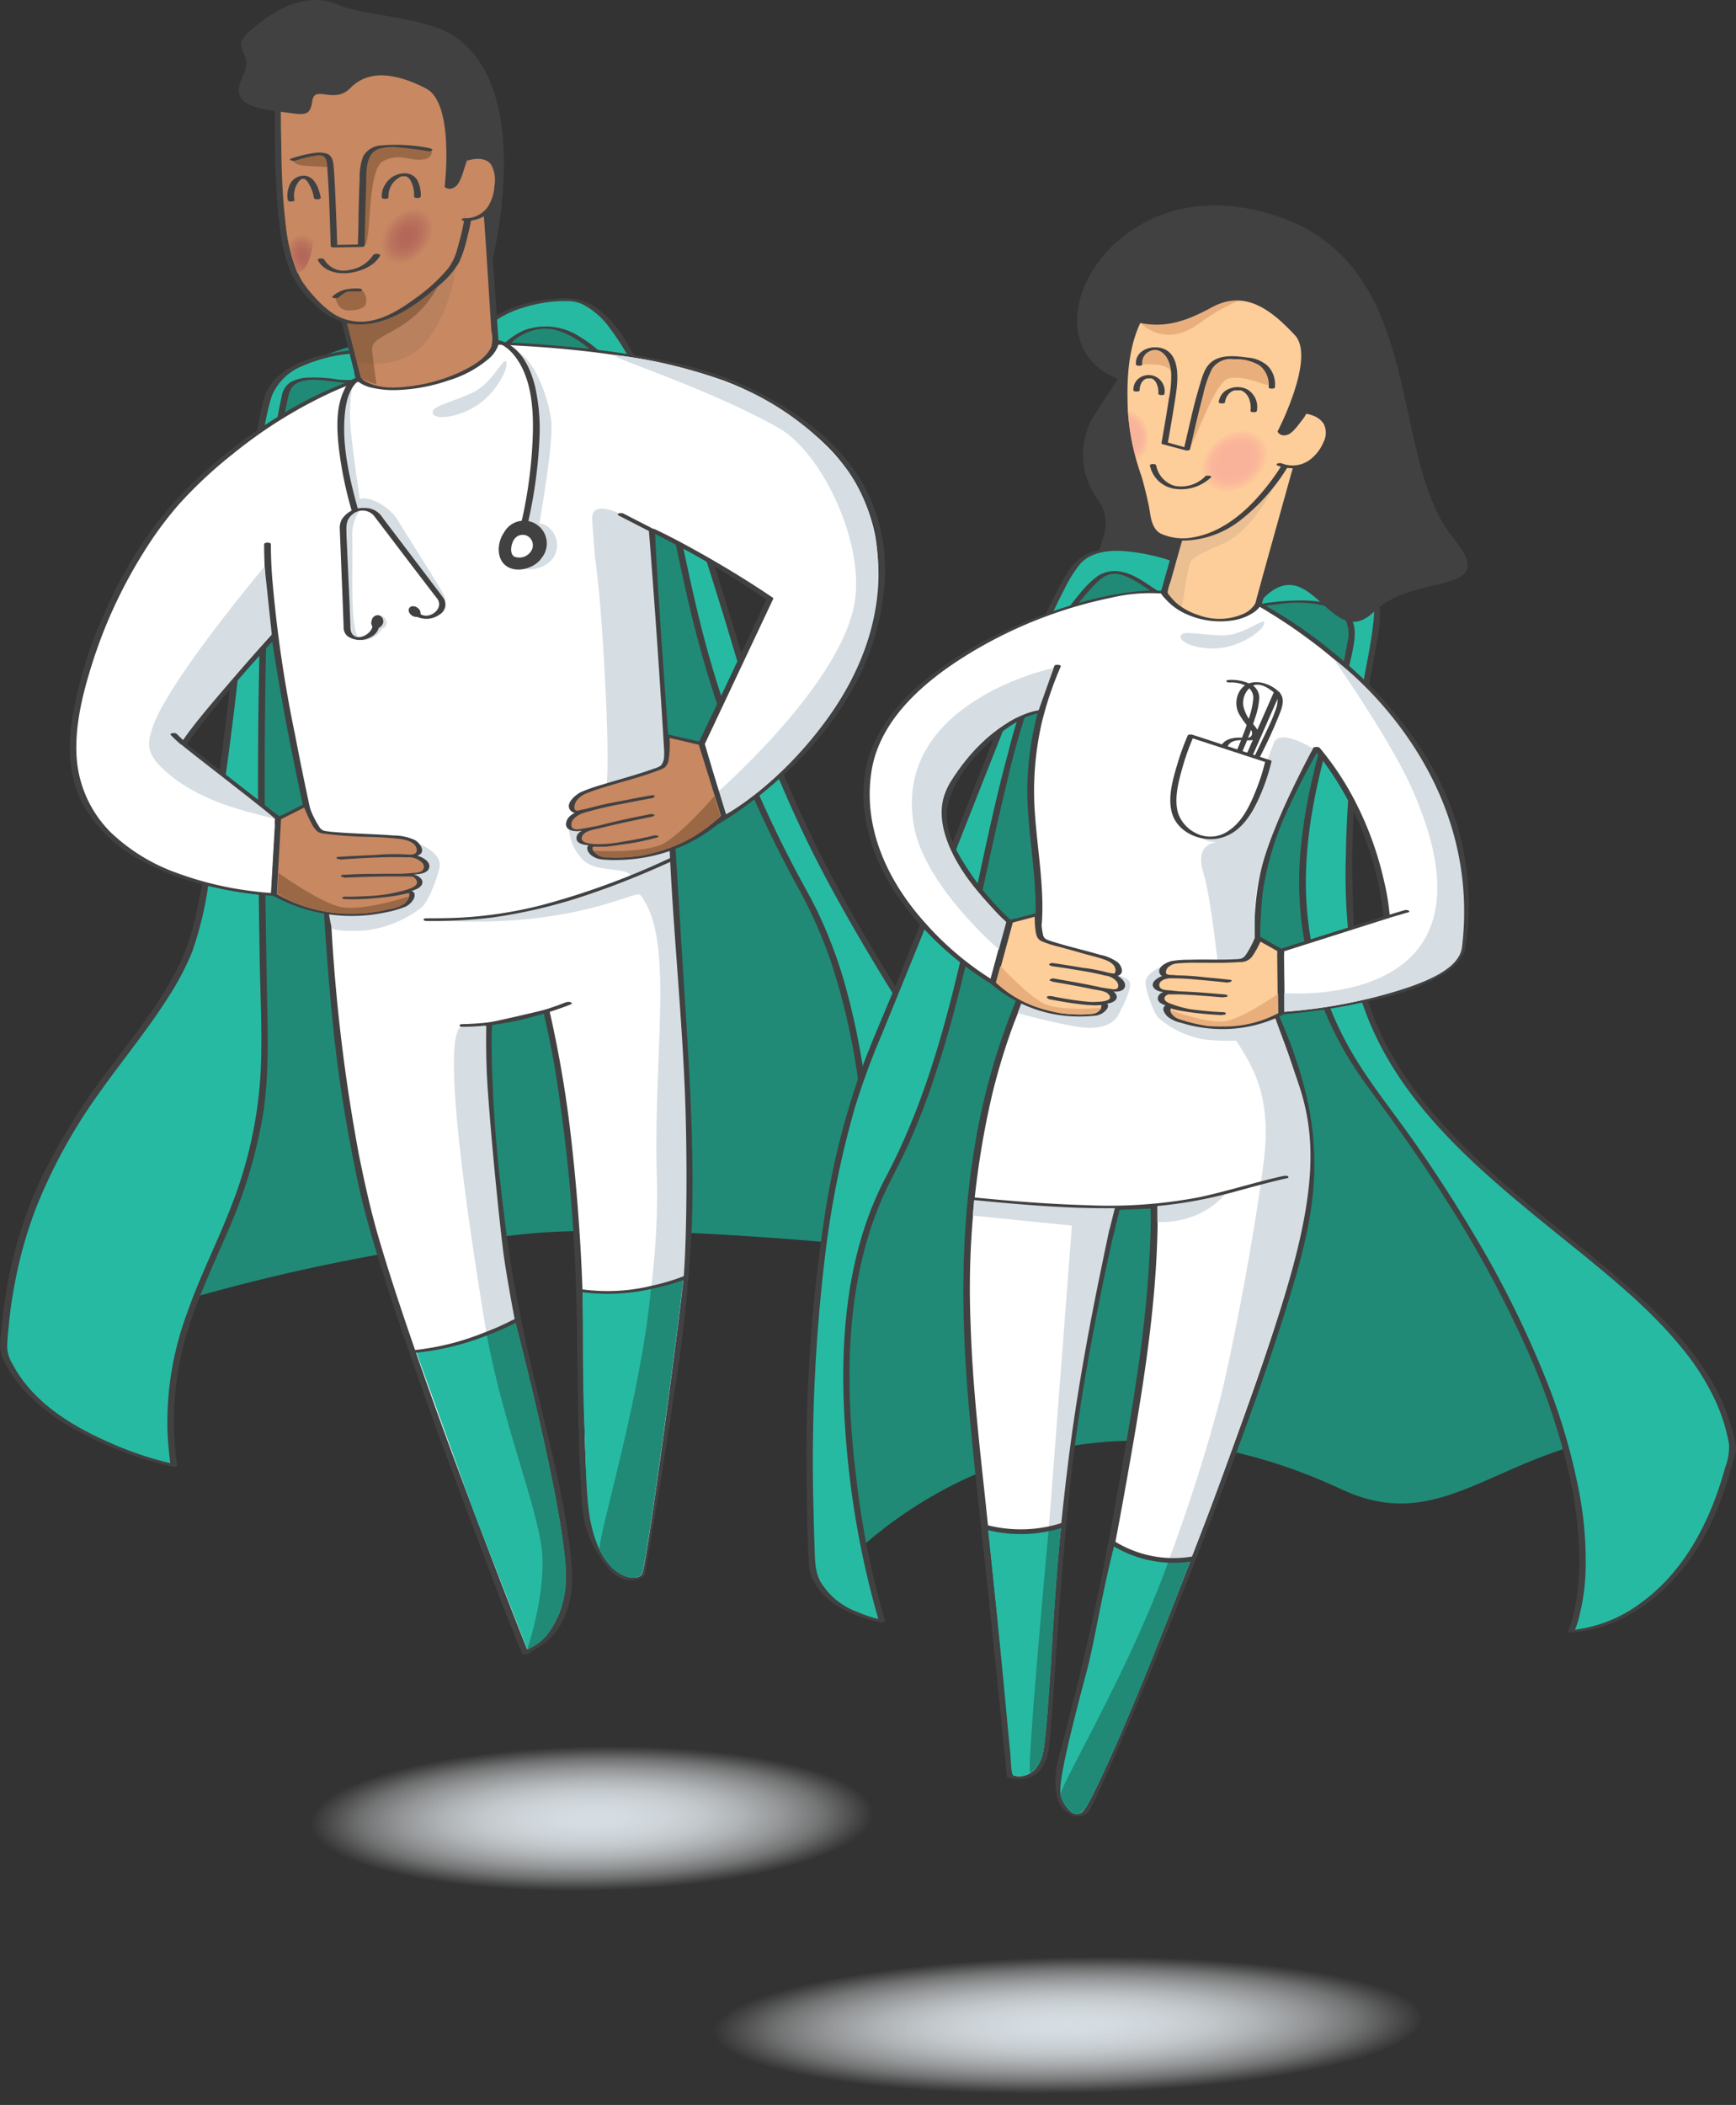<svg xmlns="http://www.w3.org/2000/svg" xmlns:xlink="http://www.w3.org/1999/xlink" viewBox="0 0 275.57 333.98"><rect x="0" y="0" width="275.57" height="333.98" fill="#333333" stroke="none"/><defs><radialGradient id="radial-gradient" cx="99.14" cy="280.8" r="39.56" gradientTransform="matrix(1.13, -0.02, 0, 0.29, -18.06, 209.09)" gradientUnits="userSpaceOnUse"><stop offset="0" stop-color="#d6dee3"/><stop offset="0.13" stop-color="#d7dfe4" stop-opacity="0.98"/><stop offset="0.26" stop-color="#d9e0e5" stop-opacity="0.93"/><stop offset="0.4" stop-color="#dde3e8" stop-opacity="0.84"/><stop offset="0.53" stop-color="#e2e8eb" stop-opacity="0.71"/><stop offset="0.67" stop-color="#e9edf0" stop-opacity="0.54"/><stop offset="0.81" stop-color="#f1f4f5" stop-opacity="0.34"/><stop offset="0.94" stop-color="#fbfcfc" stop-opacity="0.1"/><stop offset="1" stop-color="#fff" stop-opacity="0"/></radialGradient><radialGradient id="radial-gradient-2" cx="125" cy="55.47" r="4.91" gradientTransform="matrix(0.62, -0.78, 0.56, 0.45, -43.93, 110.01)" gradientUnits="userSpaceOnUse"><stop offset="0" stop-color="#b26659"/><stop offset="0.34" stop-color="#b56a5a"/><stop offset="0.7" stop-color="#bd775e"/><stop offset="1" stop-color="#c78862"/></radialGradient><radialGradient id="radial-gradient-3" cx="396.68" cy="111.79" r="3.43" gradientTransform="matrix(-0.22, -0.97, -0.75, 0.17, 219.24, 406.4)" xlink:href="#radial-gradient-2"/><radialGradient id="radial-gradient-4" cx="183.38" cy="297.03" r="37.33" gradientTransform="matrix(1.51, -0.03, 0.01, 0.29, -110.29, 240.69)" xlink:href="#radial-gradient"/><radialGradient id="radial-gradient-5" cx="195.96" cy="73.09" r="5.68" gradientTransform="translate(4.96 144.35) rotate(-36.46) scale(1 0.77)" gradientUnits="userSpaceOnUse"><stop offset="0.51" stop-color="#f9b39a"/><stop offset="0.7" stop-color="#fab79a"/><stop offset="0.9" stop-color="#fcc49a"/><stop offset="1" stop-color="#fdcd9a"/></radialGradient><radialGradient id="radial-gradient-6" cx="274.86" cy="90.58" r="4.17" gradientTransform="matrix(-0.17, -0.99, -0.76, 0.13, 294.7, 329.58)" xlink:href="#radial-gradient-5"/></defs><g id="Layer_2" data-name="Layer 2"><g id="Layer_1-2" data-name="Layer 1"><path d="M114.89,103.49c19.13,48.11,33.4,95.27,33.4,95.27s-42.91-4.93-63.88-3.06A303.84,303.84,0,0,0,5,214.41C.56,190,28.17,161,32.5,154.5S41,71,44.14,62.08C47.48,52.62,86.5,49.36,91,50.74S93.52,49.73,114.89,103.49Z" style="fill:#208a76"/><path d="M76.83,51.82s4.26-4.26,13.44-4.26,16.46,21.36,28.21,60.27c12.57,41.62,39.83,67,44.93,91.37-2,22.41-29,30.69-29,30.69s11.47-55.36-6.67-88.14c-25.65-46.34-16-69.52-32.57-85.42-11.06-10.58-17,1.4-17,1.4Z" style="fill:#27baa3"/><path d="M77.34,51.88a15.5,15.5,0,0,1,5.85-3.1,22,22,0,0,1,7.25-1,5.6,5.6,0,0,1,2,.49,12,12,0,0,1,4.25,3.65,39.88,39.88,0,0,1,4.18,6.84c3.63,7.25,6.27,15,8.82,22.69,1.77,5.32,3.45,10.67,5.1,16,1.72,5.61,3.32,11.28,5.26,16.82A188.63,188.63,0,0,0,133.11,143c4.47,8.09,9.41,15.92,14.26,23.78a180.78,180.78,0,0,1,11.54,20.72,61.51,61.51,0,0,1,3.54,9.88,7.05,7.05,0,0,1,.36,2.57,27.6,27.6,0,0,1-.5,3,27.92,27.92,0,0,1-1.91,5.61c-2.94,6.35-8.11,11.37-13.91,15.16a54.12,54.12,0,0,1-11.75,5.84,4,4,0,0,0-.49.16c-.15.07-.08,0-.09,0l.79.19c.48-2.3.84-4.62,1.19-6.94q1.34-8.85,1.92-17.8a183.2,183.2,0,0,0,.16-23.78,116.32,116.32,0,0,0-4.07-25.14,72.88,72.88,0,0,0-4.33-11.51c-1.08-2.26-2.35-4.43-3.52-6.65-1.36-2.58-2.67-5.19-3.91-7.83a170.22,170.22,0,0,1-10.06-26.95c-1.89-6.8-3.3-13.72-4.77-20.62-1.15-5.36-2.35-10.78-4.56-15.81-2.27-5.19-5.94-10.4-10.86-13.38a9.87,9.87,0,0,0-9-1.07,11.12,11.12,0,0,0-4.84,4.22,7.89,7.89,0,0,0-.63,1l1,0-1.4-5.91c-.08-.33-1.12-.25-1.06,0l1.4,5.91c.07.3.92.31,1,.06,1.89-3.82,6.06-6.67,10.35-5.12,3.41,1.24,6.19,4,8.42,6.82a32.59,32.59,0,0,1,3.89,6.22A68.16,68.16,0,0,1,106.12,81c1.44,6.56,2.72,13.16,4.43,19.66a169.27,169.27,0,0,0,8.73,25.15c2.27,5.2,4.8,10.28,7.52,15.25a73.34,73.34,0,0,1,5,11.23,104.85,104.85,0,0,1,5,24.6,173.76,173.76,0,0,1,.43,23.93q-.44,9.54-1.72,19c-.43,3.24-.92,6.47-1.55,9.67l-.09.44c0,.26.69.22.8.19a48.92,48.92,0,0,0,8.86-3.89,44,44,0,0,0,15.16-12.89,29.32,29.32,0,0,0,4.66-10.4,27.41,27.41,0,0,0,.51-3.12,7,7,0,0,0-.4-2.54c-.42-1.66-.94-3.29-1.52-4.91-2.64-7.32-6.55-14.13-10.55-20.78-4.76-7.9-9.77-15.65-14.4-23.64a206.34,206.34,0,0,1-13.9-28.27c-2.22-5.66-4-11.45-5.76-17.27-1.71-5.64-3.45-11.27-5.27-16.88a216.64,216.64,0,0,0-9.2-24.82A50.86,50.86,0,0,0,98.61,53a15.88,15.88,0,0,0-4.29-4.43,9.3,9.3,0,0,0-5.93-1.17,21.65,21.65,0,0,0-10.77,3.34,8.66,8.66,0,0,0-1.3,1C76.15,51.93,77.11,52.11,77.34,51.88Z" style="fill:#414142"/><path d="M59.06,55.72s-11-.41-15.55,5.24c-4.08,5.05-3.9,44.09-12,85-3.89,19.56-29.34,31-30.92,68.46,4.83,13.46,27,18.1,27,18.1-3.91-27.43,14.87-36.28,14.39-67-.4-25.25-1.86-81.37,3.38-103.09,1.16-4.83,11.88-.1,11.59-2.77C56.71,57.49,59.06,55.72,59.06,55.72Z" style="fill:#27baa3"/><path d="M59.06,55.51a28.56,28.56,0,0,0-6,.47c-3.36.57-6.91,1.7-9.38,4.15a8.77,8.77,0,0,0-2.13,4.51,73.86,73.86,0,0,0-1.29,7.83c-1,8.29-1.69,16.62-2.51,24.94-1.11,11.06-2.38,22.11-4.1,33.1-.85,5.5-1.65,11.09-3,16.5a32.17,32.17,0,0,1-3,7.63c-2.8,5.24-6.57,9.91-10.1,14.67a104.25,104.25,0,0,0-11,17.6A70.54,70.54,0,0,0,.21,211.4a9.17,9.17,0,0,0-.06,3.34A13.3,13.3,0,0,0,1.21,217a20.38,20.38,0,0,0,3.07,4.08,33.23,33.23,0,0,0,8.11,6A58.06,58.06,0,0,0,26.5,232.5l.82.2c.12,0,.84.08.8-.19a48.57,48.57,0,0,1,1.32-20.21c1.67-5.84,4.33-11.32,6.7-16.89a77.69,77.69,0,0,0,5.7-19.14c.94-6.5.63-13.06.52-19.61-.24-13.71-.43-27.43-.31-41.15s.39-27.27,1.86-40.8c.29-2.67.64-5.33,1.1-8,.19-1.11.41-2.23.65-3.33s.46-2.06,1.51-2.6c2-1,4.9-.27,7.07-.1a6.2,6.2,0,0,0,2.54-.13c.92-.34.59-1,.74-1.81a5.25,5.25,0,0,1,2-2.93c.31-.24-.69-.39-.92-.22a6,6,0,0,0-2,2.66c-.17.53,0,1.11-.17,1.6-.1.31-.3.38-.59.42a11.65,11.65,0,0,1-3-.18,23.88,23.88,0,0,0-3.78-.18,6.25,6.25,0,0,0-2.94.73A3.27,3.27,0,0,0,44.7,63c-.54,2.36-.94,4.74-1.28,7.13-1.84,13.07-2.15,26.38-2.35,39.55-.23,14.13-.08,28.27.15,42.39.1,6,.45,12.1.15,18.11a68.16,68.16,0,0,1-4.63,21.13c-2.19,5.7-5,11.17-7,16.91a49.83,49.83,0,0,0-3.16,18.68,56,56,0,0,0,.51,5.64l.8-.19a54.07,54.07,0,0,1-10.52-3.48c-6-2.61-12.2-6.42-15.34-12.37a5.65,5.65,0,0,1-.89-2.64c0-1.18.15-2.37.25-3.55q.33-3.47,1-6.88a68.17,68.17,0,0,1,3.42-12A85.32,85.32,0,0,1,16.05,173c3.5-4.91,7.36-9.59,10.61-14.69a44.3,44.3,0,0,0,3.8-7.17,55,55,0,0,0,2.6-10.68c2-11.22,3.56-22.53,4.81-33.86,1-9.14,1.8-18.3,2.73-27.44.34-3.28.69-6.56,1.17-9.82a36.38,36.38,0,0,1,1.36-6.46,8.74,8.74,0,0,1,5-4.86,24.69,24.69,0,0,1,9.33-2c.54,0,1.09,0,1.63,0S59.69,55.53,59.06,55.51Z" style="fill:#414142"/><path d="M103.48,84.14A166.94,166.94,0,0,1,122.19,95l-11.85,25.14L112.93,131s26.63-14.47,27-40.33c.18-12-6.7-22.48-23.07-29.73C103.6,55.06,78.67,54.5,78.67,54.5L57,60.26S43.79,64,29.85,77.91C18,89.68,10.63,111,11.67,120.85c2.13,20,31.84,21.08,31.84,21.08l.68-12L29.11,118.08s3.12-5,14.53-17.38" style="fill:#fff"/><path d="M103.11,84.29a147.08,147.08,0,0,1,17.3,10q.66.42,1.32.87l0-.17-6.79,14.42L110.82,118c-.3.65-.69,1.31-.93,2-.17.48.16,1.18.28,1.66L112.4,131c.08.34.78.22,1,.11a42.68,42.68,0,0,0,4.05-2.58,66.37,66.37,0,0,0,8.95-7.52,52.72,52.72,0,0,0,9.24-12.22,39.81,39.81,0,0,0,4.79-16.53A27.84,27.84,0,0,0,137,76.78c-3.08-5.36-7.9-9.5-13.16-12.63a53.59,53.59,0,0,0-9.06-4.37,66,66,0,0,0-8.41-2.36,139.53,139.53,0,0,0-17.39-2.51c-3.33-.3-6.67-.55-10-.62a5.31,5.31,0,0,0-1.52.29l-4.63,1.23L60.34,59.12c-1.58.42-3.18.79-4.72,1.33A60.44,60.44,0,0,0,44.1,66.13a79.41,79.41,0,0,0-8.81,6.32A68.47,68.47,0,0,0,27,80.38,67.88,67.88,0,0,0,16.59,97.26a66.17,66.17,0,0,0-5.17,17c-.67,4.56-.45,9.15,1.72,13.31a22.36,22.36,0,0,0,9.14,8.89,43.32,43.32,0,0,0,11.5,4.28,58,58,0,0,0,8.38,1.32c.45,0,.9.07,1.35.08.13,0,.52,0,.53-.21l.35-6.2.24-4.14.07-1.29a.74.74,0,0,0-.05-.49,5,5,0,0,0-1.06-.83L41,126.92,34,121.47,29.57,118l.05.17c.53-.85,1.14-1.64,1.74-2.44,2-2.68,4.19-5.25,6.39-7.79s4.23-4.8,6.4-7.15c.17-.18-.8-.36-1-.12-3.39,3.68-6.72,7.41-9.89,11.28-1.43,1.74-2.84,3.5-4.13,5.35-.17.24-.35.49-.51.75a.13.13,0,0,0,0,.17l10.49,8.23L42,128.7A12.86,12.86,0,0,0,43.63,130c.19.1,0,0,0,.07a5.37,5.37,0,0,0,0,.9l-.22,3.8L43,141.93l.53-.22h-.08s-.09,0-.1,0,.1,0,0,0l-1-.07c-1.15-.1-2.29-.23-3.43-.4a52.41,52.41,0,0,1-10.47-2.6,29.68,29.68,0,0,1-10.81-6.51,18.57,18.57,0,0,1-5.47-11.9c-.34-5,.95-10.15,2.44-14.87a76.88,76.88,0,0,1,8.09-17.57A57.94,57.94,0,0,1,28.42,80,69.76,69.76,0,0,1,37,72a73.89,73.89,0,0,1,15.4-9.65c1.36-.62,2.74-1.2,4.15-1.68a8.76,8.76,0,0,1,1.07-.33l9.58-2.56L78,54.94a4.1,4.1,0,0,0,.93-.24c.14-.08-.31,0-.18,0a1.31,1.31,0,0,0,.28,0c1.16,0,2.33.09,3.49.16,5,.27,9.9.73,14.82,1.43a80.41,80.41,0,0,1,17.26,4,46.62,46.62,0,0,1,16.82,10.64A27.52,27.52,0,0,1,138.93,85a34.45,34.45,0,0,1-1.37,16.76,45.5,45.5,0,0,1-7.72,14.07,61.3,61.3,0,0,1-9.54,9.58,60.56,60.56,0,0,1-6.82,4.85l-1,.59,1,.11-2-8.22-.47-2-.12-.5c0-.06,0-.19,0-.1a6.28,6.28,0,0,1,.69-1.46l8.49-18,2.66-5.64a.13.13,0,0,0,0-.17c-4.16-2.82-8.47-5.43-12.87-7.85-1.94-1.08-3.92-2.11-5.92-3.06-.26-.12-1.26.07-.75.3Z" style="fill:#414142"/><path d="M54.7,50.93,57,60.26c4.59,3.8,20.44-.62,21.63-5.76l-1.6-23.17-14.42.54Z" style="fill:#c78862"/><path d="M54.2,50.93l1.21,4.85.81,3.2a3.34,3.34,0,0,0,.45,1.44,5.83,5.83,0,0,0,2.67,1.16,15,15,0,0,0,3.6.31,28,28,0,0,0,8.2-1.51,17.78,17.78,0,0,0,6.5-3.51,4.94,4.94,0,0,0,1.48-2.18,2.38,2.38,0,0,0,0-.8l-.81-11.72c-.25-3.55-.39-7.11-.74-10.65,0-.06,0-.13,0-.19s-.38-.21-.5-.21l-12.62.47-1.8.07c-.11,0-.43,0-.48.15l-7,16.67-1,2.4c-.13.29.85.37,1,.1l7-16.66,1-2.4-.48.15,12.61-.47,1.81-.07-.5-.2.58,8.44L78,52.5A5.36,5.36,0,0,1,78,55c-.83,1.88-3,3.08-4.73,3.93a26.51,26.51,0,0,1-7.79,2.31c-2.24.32-4.8.48-6.92-.45a4.36,4.36,0,0,1-1-.56,1.79,1.79,0,0,1-.11-.47l-.67-2.64-1.46-5.83-.09-.38C55.12,50.61,54.14,50.7,54.2,50.93Z" style="fill:#414142"/><path d="M70,44.47a16.62,16.62,0,0,1-6.63,7.43c-3.53,2.06-4.44,2.25-4.29,3.82s.68,5.22.68,5.22a6.94,6.94,0,0,1-2.49-1L55,51s1.41.91,5.18-.12S70,44.47,70,44.47Z" style="fill:#9b6845"/><path d="M42.46,86.33c0,12.92,4.44,34.55,9.33,55.6,1.47,26.24,3.6,36,5.53,45.56,3.87,19.21,26.07,74.79,26.07,74.79l2.39-1.53c2.19-1.4,4.5-5.72,4.5-9.42,0-13.39-7.85-34.69-10.56-56.34-2.4-19.26-2.43-32.44-2-32.52,1.81-.33,9-2,9-2s3.32,13,4.78,34.56c1.18,17.25.25,43.3,2.29,48.08,4.62,10.75,8.07,6.64,8.07,6.64s5.33-30,7-47c1.72-18.16-.74-43.64-2-66.41-1.25-22-3-42.09-3.33-52.13" style="fill:#fff"/><path d="M41.93,86.33c0,7.94,1.28,15.88,2.64,23.67,1.72,9.8,3.84,19.53,6.07,29.22a20.13,20.13,0,0,1,.66,3.41c.08,1.36.16,2.71.25,4.07.14,2.25.3,4.51.48,6.76q.44,5.7,1.06,11.39c.59,5.25,1.35,10.47,2.32,15.66.74,3.94,1.49,7.89,2.52,11.77,1.32,5,2.89,9.95,4.52,14.87,3.87,11.66,8.12,23.19,12.47,34.68,2.56,6.74,5,13.55,7.83,20.19l.12.31c.11.27.79.17,1,.06.8-.51,1.61-1,2.4-1.53a10.3,10.3,0,0,0,3.36-4.4c1.61-3.57,1.26-7.37.79-11.16-1.13-9-3.6-17.89-5.66-26.74-1.18-5.05-2.29-10.12-3.2-15.24S80,192.85,79.41,187.58a215.23,215.23,0,0,1-1.38-22c0-.82,0-1.65.07-2.47a2,2,0,0,1,.07-.55s-.21,0,.09,0a6.14,6.14,0,0,0,.93-.19c2.61-.57,5.21-1.18,7.82-1.79l-.8-.19a141.47,141.47,0,0,1,2.63,14.15A270.81,270.81,0,0,1,91.5,206.5c.25,9.49.13,19,.67,28.48.14,2.56.15,5.42,1,7.87a18.92,18.92,0,0,0,3.28,5.82,5.48,5.48,0,0,0,2.87,2c.87.18,2.6,0,3.06-.91a4.78,4.78,0,0,0,.19-1.12c.18-1,.35-2,.52-3,1.34-7.85,2.62-15.71,3.78-23.59a243.14,243.14,0,0,0,2.95-27.45c.39-11.83-.32-23.68-1.07-35.49-.8-12.64-1.54-25.29-2.38-37.93-.7-10.62-1.54-21.23-2.14-31.85-.1-1.72-.19-3.44-.25-5.16,0-.31-1.07-.3-1.06,0,.34,9.09,1.1,18.17,1.73,27.24.86,12.37,1.54,24.74,2.35,37.1.79,12,1.65,23.94,1.83,35.94.08,5.27,0,10.56-.36,15.82-.31,4.28-.85,8.55-1.41,12.81-1.14,8.7-2.5,17.38-3.93,26q-.7,4.23-1.43,8.45c-.12.64-.2,1.29-.34,1.92-.07.3,0,.2-.26.41-1.77,1.33-3.69-1.26-4.54-2.54A17.35,17.35,0,0,1,94,242.11a25,25,0,0,1-.55-3.55c-.84-8.57-.65-17.28-.8-25.89a312.18,312.18,0,0,0-1.94-31.62,183.36,183.36,0,0,0-3.28-19.76c-.06-.29-.13-.58-.2-.86s-.6-.23-.8-.19c-2.33.55-4.66,1.1-7,1.61l-1.74.38c-.23.05-.45.05-.59.25s-.12.91-.14,1.22a142.88,142.88,0,0,0,.83,18.38,237.79,237.79,0,0,0,4.61,31.07c2.06,9.4,4.66,18.7,6.29,28.19.36,2.09.66,4.19.85,6.3a19.3,19.3,0,0,1-.19,6.39,12.09,12.09,0,0,1-3.6,6.27,30.56,30.56,0,0,1-2.86,1.87l1,.05c-2.23-5.56-4.38-11.15-6.52-16.75-4.32-11.28-8.52-22.6-12.42-34-1.81-5.3-3.56-10.63-5.11-16-1.13-4-2-8-2.82-12a281,281,0,0,1-4.44-37c-.08-1.25-.15-2.49-.23-3.74a21.71,21.71,0,0,0-.74-3.74c-.59-2.59-1.18-5.18-1.75-7.77-1.06-4.83-2.08-9.67-3-14.52a206.57,206.57,0,0,1-3.68-25.36C43.06,89.61,43,88,43,86.33c0-.3-1.06-.31-1.06,0Z" style="fill:#414142"/><path d="M68.71,65.61c.41,1.15,4.53.55,7.45-1.6s4.65-5.84,4.19-6.62S78.16,60.84,75,62.31C71.28,64,68.3,64.46,68.71,65.61Z" style="fill:#d6dee3"/><path d="M73.48,19.48C70.26,11.09,44.22,3.91,44.14,15.2c-.09,12.89.1,25.57,3.77,30.19,3.5,4.41,5.79,5.85,9.4,5.9a14,14,0,0,0,6.89-2.37c3.85-2.32,7.29-5.7,8.07-7.11,1.24-2.26,4.43-13.94,1.21-22.33" style="fill:#c78862"/><path d="M74,19.43c-1-2.48-3.35-4.27-5.55-5.6A33.72,33.72,0,0,0,59.05,10a24,24,0,0,0-9.31-.67C47.45,9.73,45,10.72,44,13a5.76,5.76,0,0,0-.38,1.69c-.11,1.42,0,2.88,0,4.31,0,3.14,0,6.29.17,9.43.12,2.74.31,5.47.7,8.18A27.8,27.8,0,0,0,46,42.87a15.93,15.93,0,0,0,3.83,5.31A10.54,10.54,0,0,0,55,51.25c5.35,1.15,10.48-2.32,14.31-5.67a13.88,13.88,0,0,0,3.59-4,21.67,21.67,0,0,0,1.33-4.16,35,35,0,0,0,.7-14.51,19.61,19.61,0,0,0-1-3.47c-.09-.26-1.07-.2-1,.1,1.7,4.51,1.64,9.57.93,14.28a38.93,38.93,0,0,1-1.26,5.64,9.06,9.06,0,0,1-1.46,3.13,27.26,27.26,0,0,1-5.27,4.79C63.66,49,61,50.7,58.13,51a8.13,8.13,0,0,1-5.7-1.56,16.8,16.8,0,0,1-2.58-2.41,17.39,17.39,0,0,1-2-2.58,17.16,17.16,0,0,1-1.87-5.34A54.31,54.31,0,0,1,45,32.08c-.22-2.86-.31-5.72-.35-8.58s-.14-5.74,0-8.59C44.94,9,52.52,9.23,56.71,10a34,34,0,0,1,9.15,3.1,16.82,16.82,0,0,1,6.4,5A6.55,6.55,0,0,1,73,19.53c.1.26,1.08.2,1-.1Z" style="fill:#414142"/><path d="M50.93,31.41c-.29-1.36-.85-3.31-2.49-3.52a2.44,2.44,0,0,0-2.58,1.78,4,4,0,0,0-.18,2.08c.06.34,1.1.27,1.06,0a3.63,3.63,0,0,1,.73-3,1.76,1.76,0,0,1,.46-.38c.08-.05,0,0,0,0l.06,0s.2-.06.06,0l.12,0c-.13,0-.07,0,0,0h0c.17,0-.09,0,0,0s-.1,0,0,0,.11,0,0,0l.08,0,.05,0c.09,0,0,0,0,0a1.74,1.74,0,0,1,.53.48,6.18,6.18,0,0,1,1,2.55c.07.33,1.12.26,1.06,0Z" style="fill:#414142"/><path d="M58.14,25c-.59.87-1.29,13.81-.3,13.89C59,39,58.19,27,60.76,25.6c2.74-1.48,4.29.1,6.67-.34,1.15-.21,1.44-1.44.73-1.52C58.1,22.73,58.72,24.13,58.14,25Z" style="fill:#9b6845"/><path d="M46.52,25.37s.1.81,1.75.92l4.14.24s.23.14-.21-1C51.44,23.5,46.52,25.37,46.52,25.37Z" style="fill:#9b6845"/><path d="M66.79,31.2a5.07,5.07,0,0,0-.59-2.68,2.23,2.23,0,0,0-1.6-1,3.59,3.59,0,0,0-3.4,1.67,3.37,3.37,0,0,0-.59,2.13c0,.32,1.08.29,1.06,0a3.39,3.39,0,0,1,1.46-3,2.66,2.66,0,0,1,.64-.35h0l.08,0,.19,0h.07c.11,0-.12,0,0,0h.1c.11,0-.12,0,0,0h.06c.12,0-.11,0,0,0l.09,0s.08,0,0,0l.09,0,.12.06a1.61,1.61,0,0,1,.55.52,4.7,4.7,0,0,1,.61,2.63c0,.31,1.06.31,1.05,0Z" style="fill:#414142"/><path d="M68.3,23.53a27.36,27.36,0,0,0-7.71-.46,3.54,3.54,0,0,0-2.92,1.69,9.16,9.16,0,0,0-.57,3.6c-.1,2.05-.15,4.1-.19,6.14,0,1.5-.07,3-.1,4.5l.53-.21L53,38.87l.53.22q-.12-4-.3-8c-.06-1.45-.13-2.9-.24-4.34-.07-.86-.12-1.92-1-2.32a3.92,3.92,0,0,0-2-.17,20.74,20.74,0,0,0-3.72.88c-.66.2.21.47.53.37a21.17,21.17,0,0,1,3.23-.8,2,2,0,0,1,1.3.07c.69.44.61,1.73.66,2.43.23,3,.31,6,.42,9l.09,2.84c0,.19.42.22.53.21l4.32-.08c.13,0,.53,0,.53-.22.06-3.13.12-6.26.24-9.39.07-2-.28-5.31,2.16-6a9,9,0,0,1,2.79-.19A45.83,45.83,0,0,1,68,24c.45.07,1-.31.28-.42Z" style="fill:#414142"/><path d="M39.58,5c-3.28,2.84.89,3.22-1,7-2.54,5.06,2.56,5.26,8,6,2,.27,2.72.09,3-2,.35-2.6,3.45.6,6-2,3-3.09,7.36-2.34,12,0s3,15.65,3,15.65.84.83,1.92-.23c.77-.76,1.26-3.1,1.7-4.17,1.94-.66,2.69.43,2.83,6.1.05,2.18.79,11.43.79,11.43S85.31,15.24,72.49,6C68,2.67,57.72,2.51,54,.87,48.23-1.71,43,2,39.58,5Z" style="fill:#414142"/><path d="M74.24,25.23s4.41-1.31,4.74,2.41c.27,3.12-.71,7.19-5.23,7.2" style="fill:#c78862"/><path d="M74.49,25.41c1.1-.33,2.65-.37,3.45.68a5,5,0,0,1,.55,3.34,6.94,6.94,0,0,1-1,3.31,4.32,4.32,0,0,1-3.69,1.89c-.12,0-.5,0-.5.21s.4.2.5.2a5.65,5.65,0,0,0,4.08-1.49A6.16,6.16,0,0,0,79.42,30,5.84,5.84,0,0,0,79,26.13a3.37,3.37,0,0,0-2.78-1.32,6.71,6.71,0,0,0-2.23.24c-.62.18.2.45.5.36Z" style="fill:#414142"/><path d="M53.26,47.12s.19,2,1.84,2.12c2.25.14,2.87-.78,2.87-.78a2.21,2.21,0,0,0-.06-1.82C57.16,44.65,53.26,47.12,53.26,47.12Z" style="fill:#9b6845"/><path d="M103,84.14s-9.4-6.58-9-1.54c.8,10.5.07,1.8,1,10.48.52,4.79,1.86,24.89,1.31,31.41-.24,2.9-6.22,4.64-6,7a7.71,7.71,0,0,0,1.91,4.59c1.92,2.51,6.89,1.4,7.85,2.77.41.58-14.76,7.1-32.28,7.1,23.08,1.72,33.14-4.9,33.87-3.94,5.5,7.15,2,24.57,2.61,44.89.76,25.17-9.48,56.15-8.68,58.83,1.29,4.35,5.54,5.42,6.32,4s5.88-39.79,6.59-46.86c.33-3.3.69-14.34.31-27s-1.85-27.25-2.44-39.54C105,108.53,103,84.14,103,84.14Z" style="fill:#d6dee3"/><path d="M42,89.88s-15,17.79-17.71,25.31c-1,2.89-1.19,4.53,2.43,7.58C33,128,41,129,43.66,130c1.1.44-15.14-11.89-15-12,1.09-2.33,14.48-17.36,14.48-17.36Z" style="fill:#d6dee3"/><ellipse cx="65.82" cy="97.05" rx="0.76" ry="1.02" transform="translate(-51.44 98.56) rotate(-56.6)" style="fill:#414142"/><path d="M55.55,65.69c0,3.65,1.56,13,1.71,14.78,0,.49-.91.49-.91.49s-3.49-14.91-.86-19.5C56.36,59.93,55.58,62,55.55,65.69Z" style="fill:#d6dee3"/><path d="M56.29,60a3.74,3.74,0,0,0-1.67,1.92c-1.3,2.7-1.16,6-.86,8.92A60.71,60.71,0,0,0,55.82,81c.09.33,1.12.24,1.06,0-1.34-4.82-2.58-10-2.17-15,.15-1.78.51-3.88,1.8-5.23a3.08,3.08,0,0,1,.41-.35l.07,0,0,0c.22-.09.14-.2,0-.31a1,1,0,0,0-.75,0Z" style="fill:#414142"/><path d="M63.18,82.59c1.94,3.18,6.2,9.86,7.07,11.43a2.18,2.18,0,0,1,.27,2.07s-7-11.27-11.61-14.93c-.62-.5-1.33.07-1.65-.38C55.14,77.82,60.91,78.88,63.18,82.59Z" style="fill:#d6dee3"/><path d="M57.26,80.78S54.79,82.3,54.62,83s.13,16,.47,16.89,2.08,1.88,1.73,1.25c-1.23-2.22-.79-9.91-.9-15.9A6.88,6.88,0,0,1,57.26,80.78Z" style="fill:#d6dee3"/><path d="M29.57,117.86c-.1-.1-.21-.18-.32-.28s-.43-.39-.64-.59l.05.05-.56-.56a.8.8,0,0,0-.65-.16.92.92,0,0,0-.32.1s-.11.11-.05.17c.46.47.93.93,1.43,1.36a.86.86,0,0,1,.14.13.71.71,0,0,0,.32.1,1.41,1.41,0,0,0,.41,0c.08,0,.2,0,.24-.13s0-.12-.05-.17Z" style="fill:#414142"/><line x1="103.48" y1="84.14" x2="98.57" y2="81.62" style="fill:#fff"/><path d="M103.86,84l-4.31-2.21-.6-.31a1,1,0,0,0-.75,0c-.2.09-.18.21,0,.31L102.5,84l.61.3a.93.93,0,0,0,.75,0c.19-.08.18-.21,0-.3Z" style="fill:#414142"/><path d="M86.82,83.47A3.54,3.54,0,0,0,85.64,83c.28-1.89,2.28-12.95,1.85-16.38C87,63,84.76,56.25,81.14,55.34c.56,1,3,3.14,3.58,7.54.68,4.8-1.25,18.92-1.43,20-1,.11-.87.67-1.48,1.6-1.1,1.67-1.19,4.24.48,5.34s4.46.31,5.56-1.36A3.64,3.64,0,0,0,86.82,83.47Z" style="fill:#d6dee3"/><path d="M78.92,54.45c-.26,0,.06,0,.15,0-.14,0,.13,0,.21.08l.39.17a6.91,6.91,0,0,1,2,1.74c2.62,3.31,3,8.09,2.92,12.13A72.33,72.33,0,0,1,82.76,82.9c-.06.25,1,.33,1.06,0a74.52,74.52,0,0,0,1.81-13.3,30.72,30.72,0,0,0-.72-8.39c-.64-2.53-1.87-5.29-4.25-6.64A4.51,4.51,0,0,0,79.2,54c-.46-.07-1,.31-.28.42Z" style="fill:#414142"/><path d="M80,84.5a3.62,3.62,0,1,1,6,4c-1.1,1.67-3.89,2.46-5.55,1.36S78.85,86.17,80,84.5Z" style="fill:#414142"/><path d="M81.61,85.59a1.63,1.63,0,0,1,2.26-.46,1.69,1.69,0,0,1,.47,2.26,2.22,2.22,0,0,1-2.72.92C80.86,87.81,81.11,86.34,81.61,85.59Z" style="fill:#fff"/><path d="M57.32,101.55c2.38-1.41,2-2.36,2.17-3s.64-1,1.08-.85a1.21,1.21,0,0,1,.78,1.35,1.11,1.11,0,0,1-.76.74A3.4,3.4,0,0,1,57.32,101.55Z" style="fill:#d6dee3"/><path d="M65.83,97.67a3.59,3.59,0,0,0,4-.2A1.82,1.82,0,0,0,70.46,95c-.63-.92-1.35-1.79-2-2.68l-7.22-9.51-.74-1a3.24,3.24,0,0,0-2.65-1.21,4,4,0,0,0-3.64,1.89A3,3,0,0,0,53.94,84l.44,11,.17,4.44a1.83,1.83,0,0,0,.6,1.49A3.52,3.52,0,0,0,59,101a2.4,2.4,0,0,0,1.19-1.62c0-.26-1-.34-1.06,0-.26,1.45-2.91,2.62-3.44.73a3.25,3.25,0,0,1-.07-.82l-.15-4L55,84.9c0-1.23-.2-2.36.92-3.24a2.39,2.39,0,0,1,3.45.18l.52.69,6.09,8,3,3.91c.16.2.32.4.47.61,1.06,1.55-1.33,3.33-2.72,2.37-.23-.16-1.23,0-.91.22Z" style="fill:#404041"/><path d="M59.51,99.73A1,1,0,0,1,59,98.47a1,1,0,0,1,1.08-.86,1,1,0,0,1,.74,1.2A1.26,1.26,0,0,1,59.51,99.73Z" style="fill:#414142"/><path d="M97.51,56.33c-.51.48,14.74,5.18,26.06,11.56,7,3.93,13.94,18.71,12,28.2C132.88,109.61,112.44,127,112.44,127l2.89,2.16s8-4.31,15.61-14.58c4.83-6.51,7.77-13.53,8.4-20.85.6-6.84-1.23-15.3-6.07-20.67A42.86,42.86,0,0,0,119.48,62.4,72.78,72.78,0,0,0,97.51,56.33Z" style="fill:#d6dee3"/><path d="M72.27,41.81c.1,3.43-2.61,12-7.07,14.48a12,12,0,0,1-8.91,1L54.7,50.93S61.38,54.24,72.27,41.81Z" style="fill:#414142;opacity:0.1"/><path d="M73.48,162.75c-5.33.72,5.88,61.52,7.55,70.2s4.94-4.48,2.51-14.74c-1.18-5-2.74-13.51-3.43-18-.55-3.58-2-17.55-2.69-27.41-.37-5.49-.22-10-.22-10A16,16,0,0,0,73.48,162.75Z" style="fill:#d6dee3"/><path d="M65.76,133.59,52.23,145a14.49,14.49,0,0,0,.45,2.24c.1.36,2.39.59,5.57.37A18.23,18.23,0,0,0,66.9,144c1.31-1.08,2.74-5.54,2.88-6.43C70.18,135,65.76,133.59,65.76,133.59Z" style="fill:#d6dee3"/><path d="M106.43,136.12A121.17,121.17,0,0,1,86,143.61a66.72,66.72,0,0,1-13.17,2c-1.69.08-3.37.09-5.06.09-.12,0-.55,0-.53.21s.4.22.53.22a79.43,79.43,0,0,0,10.34-.55,83,83,0,0,0,16.29-4c4.35-1.5,8.61-3.27,12.79-5.19.5-.23-.49-.42-.75-.3Z" style="fill:#414142"/><path d="M114.89,129.47a25,25,0,0,1-19.52,6.68c-1.24-.15-2.71-2.14-1-2,2.73.2,9.68-1.47,9.68-1.47s-6.17,1.84-10.87,1.2c-1.7-.23-1.47-1.26-.66-1.89s10.92-2.66,10.92-2.66-9.78,2.21-11.76,2.38-1.86-1.82,0-2.7,11.76-2.64,11.76-2.64-10.27,2-11.66,2.36-1.63-1.77.59-2.87,12.11-3.52,12.92-4.37.54-4.78.54-4.78l5.5,1.27Z" style="fill:#c78862"/><path d="M114.51,129.38a24.51,24.51,0,0,1-15,6.64,25.69,25.69,0,0,1-2.91,0A2.62,2.62,0,0,1,94.19,135a.71.71,0,0,1-.14-.47c.07-.28.32-.2.55-.19.48,0,1,0,1.42,0,1.09-.09,2.18-.25,3.26-.44,1.69-.29,3.37-.62,5-1l-.45-.31a33.71,33.71,0,0,1-4.24.93c-1,.16-7.41,1.12-7.25-.56.11-1.13,2.06-1.34,2.87-1.55,1.71-.43,3.43-.81,5.15-1.18l3.3-.68-.44-.31c-3.46.78-6.92,1.57-10.42,2.18-.64.11-2,.51-2.11-.46s1.11-1.73,2-2a58.94,58.94,0,0,1,6.18-1.44c1.61-.32,3.22-.63,4.84-.92l-.44-.31-5.44,1.09-4,.8-1.48.3c-.22,0-.64.22-.85.15-.61-.2-.22-1.24,0-1.56a3.51,3.51,0,0,1,1.7-1.23c1.14-.47,2.33-.82,3.51-1.18,2.62-.79,5.31-1.46,7.87-2.45a3.82,3.82,0,0,0,1-.49,2.16,2.16,0,0,0,.58-1.35,15.4,15.4,0,0,0,.1-3.59l-.66.15,5.5,1.27-.21-.15L114,128l.44,1.43c.09.28.94.19.88,0l-2.21-7.22L112,118.46c-.06-.21-.09-.5-.28-.62a4.25,4.25,0,0,0-1.23-.29l-4.36-1c-.11,0-.67-.07-.66.16a17.85,17.85,0,0,1-.05,3.27,2.4,2.4,0,0,1-.51,1.49,3.49,3.49,0,0,1-1,.45c-2.75,1-5.64,1.75-8.46,2.62a26,26,0,0,0-3.21,1.13c-.84.4-2.71,1.9-1.61,3,.63.6,1.7.2,2.43,0l3.72-.76,6.94-1.39c.16,0,.26-.11.16-.25s-.47-.09-.6-.06c-1.53.27-3.06.56-4.58.87A54.17,54.17,0,0,0,92,128.65c-.9.3-2,.9-2.13,1.93-.19,1.2,1.26,1.37,2.11,1.28a59.2,59.2,0,0,0,6.19-1.17c1.85-.39,3.7-.8,5.54-1.21.56-.13-.18-.37-.44-.31-3,.59-5.94,1.2-8.87,2-.9.24-2.91.54-2.89,1.84,0,1.09,1.91,1.11,2.62,1.16a23.87,23.87,0,0,0,4.31-.14,35.91,35.91,0,0,0,5.89-1.17c.55-.16-.19-.37-.45-.31q-2.5.6-5.05,1a27.35,27.35,0,0,1-3.61.43c-.54,0-2.16-.26-2,.71s1.32,1.54,2.12,1.65a19.1,19.1,0,0,0,2.93.11,26.49,26.49,0,0,0,7.64-1.29,24.47,24.47,0,0,0,9.4-5.59C115.52,129.32,114.69,129.21,114.51,129.38Z" style="fill:#414142"/><path d="M113.39,126.32S108,132.62,105,134C101.64,135.43,94.3,135,94.3,135s.41,1.11,2.44,1.07a32.32,32.32,0,0,0,5.22-.3c1-.21,2.14-.51,3-.79a21.58,21.58,0,0,0,9.38-5.54Z" style="fill:#9b6845"/><path d="M43.51,141.93a25,25,0,0,0,20.55,1.84c1.17-.44,2.12-2.72.46-2.18-2.61.84-9.76.88-9.76.88s6.44.31,10.85-1.43c1.6-.63,1.13-1.57.19-2s-11.24,0-11.24,0,10-.18,12-.49,1.38-2.22-.64-2.62-12,.23-12,.23,10.46-.45,11.88-.48,1.16-2.1-1.25-2.65-12.6-.54-13.59-1.17-2.3-4.19-2.3-4.19l-4.41,2.22Z" style="fill:#c78862"/><path d="M43.14,142a25.84,25.84,0,0,0,18.19,2.74,16.21,16.21,0,0,0,3-.87c.69-.29,1.61-1.19,1.48-2s-1.41-.46-1.94-.33a21,21,0,0,1-3.35.49c-1.92.17-3.86.25-5.8.26-.52,0-.51.33,0,.36a34.7,34.7,0,0,0,4.89-.15,26.47,26.47,0,0,0,4.08-.65,16.43,16.43,0,0,0,1.85-.55c.5-.19,1.19-.42,1.44-1,.34-.71-.51-1.33-1.12-1.49a7.56,7.56,0,0,0-1.65-.15c-1.86-.06-3.72,0-5.58,0-1.37,0-2.74.08-4.11.14-.51,0-.53.37,0,.36,3.84-.07,7.72-.07,11.54-.43.76-.07,2-.23,2.09-1.22s-1.44-1.71-2.33-1.84a35.74,35.74,0,0,0-6.46,0c-1.89.08-3.77.17-5.66.29-.49,0-.28.37.12.35l5.87-.25,4.15-.17a8.36,8.36,0,0,0,2.55-.18c1.31-.53.24-2-.54-2.42a8.1,8.1,0,0,0-3.41-.73c-3-.24-6-.27-9-.51-.58-.05-1.16-.09-1.73-.19a1.27,1.27,0,0,1-1-.63A15,15,0,0,1,49,127.65c-.07-.2-.6-.15-.73-.08l-3.36,1.7a4.2,4.2,0,0,0-1.12.56c-.12.14-.07.42-.08.6l-.49,8.64-.16,2.86c0,.24.86.26.87,0l.6-10.51.08-1.5-.13.13,4.41-2.22-.73-.08a19.56,19.56,0,0,0,1.35,3,3.39,3.39,0,0,0,1,1.26,2.58,2.58,0,0,0,.91.26,66.68,66.68,0,0,0,7.87.53c1.33.07,2.66.13,4,.28,1,.11,2.9.5,2.86,1.86,0,.86-1.31.63-1.9.65l-3.8.15-6.61.28.11.36c3.52-.23,7.09-.47,10.61-.35a3,3,0,0,1,2.53.94.85.85,0,0,1-.28,1.32,3.05,3.05,0,0,1-1.12.21c-2.07.18-4.16.22-6.23.28q-2.46.07-4.92.12v.36c2.69-.12,5.38-.2,8.07-.2.7,0,1.41,0,2.11,0s1,0,1.32.51c.83,1.13-1.74,1.67-2.41,1.85a24.22,24.22,0,0,1-3.88.67,33.53,33.53,0,0,1-5,.17v.36c1.3,0,2.6-.06,3.9-.13a27,27,0,0,0,5.89-.72c.15,0,.3-.15.4,0s0,.35,0,.45a2.28,2.28,0,0,1-.76,1.16,6.52,6.52,0,0,1-2.6.91,24.52,24.52,0,0,1-7.34.65,23.61,23.61,0,0,1-10.35-3.1.78.78,0,0,0-.6-.07C43.21,141.8,43,141.91,43.14,142Z" style="fill:#414142"/><path d="M44.22,138.51s6.73,4.84,10,5.42c3.6.64,10.62-1.68,10.62-1.68s-.14,1.32-2.11,1.77a31.83,31.83,0,0,1-5.15.95c-1,0-2.2,0-3.12-.05A21.53,21.53,0,0,1,44,141.77Z" style="fill:#9b6845"/><path d="M89.9,159a48.17,48.17,0,0,1-5.25,1.74,41.14,41.14,0,0,1-11.17,1.75c-.12,0-.54,0-.53.22s.41.21.53.21A42.63,42.63,0,0,0,85,161.2a50.75,50.75,0,0,0,5.63-1.85c.22-.09.15-.21,0-.31a1,1,0,0,0-.75,0Z" style="fill:#414142"/><path d="M81.74,209.53s-8.15,4.26-15.7,4.88l9.26,25.73,8.4,21.55a7.86,7.86,0,0,0,3.58-2.9,14.94,14.94,0,0,0,2.52-7.64C90.45,242.68,81.74,209.53,81.74,209.53Z" style="fill:#27baa3"/><path d="M81.74,209.53s-1.81.94-4.51,2c2.66,14.8,8.58,28.73,8.87,35.51s-2.4,14.64-2.4,14.64a7.86,7.86,0,0,0,3.58-2.9,14.94,14.94,0,0,0,2.52-7.64C90.45,242.68,81.74,209.53,81.74,209.53Z" style="fill:#208a76"/><path d="M81.5,209.37a42.38,42.38,0,0,1-4.78,2.12A40.62,40.62,0,0,1,65.9,214.2c-.14,0-.44.07-.37.27s.52.16.65.15a41.87,41.87,0,0,0,11-2.69,45.53,45.53,0,0,0,5.11-2.25c.5-.26-.49-.44-.75-.31Z" style="fill:#414142"/><path d="M92.49,205c.07,9.4,0,14,.22,19.63.32,7.61.25,12.59,1,16.64,1.83,9.41,7.36,9.87,8.14,8.43s5.88-39.79,6.59-46.86C102.25,204.75,100.36,205.38,92.49,205Z" style="fill:#27baa3"/><path d="M95.21,245.9c2.38,4.9,6,5,6.67,3.81.77-1.44,5.88-39.79,6.59-46.86-2.07.63-3.64,1.1-5.12,1.43C101.82,221.61,94.62,244.68,95.21,245.9Z" style="fill:#208a76"/><path d="M108.45,202.52a33.62,33.62,0,0,1-4.9,1.46,29.61,29.61,0,0,1-10.85.63c-.46-.07-1,.32-.28.42a31.49,31.49,0,0,0,11.32-.6,35.27,35.27,0,0,0,5.46-1.6c.22-.09.15-.2,0-.31a1,1,0,0,0-.75,0Z" style="fill:#414142"/><path d="M141.8,286.17c.13,7.65-20.64,14.48-46.39,15.28S48.68,296.66,48.55,289s20.63-14.46,46.37-15.26,46.75,4.77,46.88,12.39" style="fill:url(#radial-gradient)"/><path d="M69.64,35.56c0,1.74-2.81,7.12-7.45,6.37-1.72-.27-2.23-3.75-2.25-5.49s1-3,4-4.11C70.18,30,69.64,35.56,69.64,35.56Z" style="fill:url(#radial-gradient-2)"/><path d="M47.2,43.29c1.49-.08,2.31-3.13,2.48-4.6s-.58-2.61-3-3.82a2.6,2.6,0,0,0-1.4-.27A27.37,27.37,0,0,0,47.2,43.29Z" style="fill:url(#radial-gradient-3)"/><path d="M59.27,40.42a5.44,5.44,0,0,1-3.81,2.41,3.56,3.56,0,0,1-4-1.66c-.14-.27-1.17-.17-1,.11,1,1.86,3.24,2.28,5.16,2,1.73-.26,3.84-1.09,4.71-2.73.15-.28-.88-.39-1-.12Z" style="fill:#414142"/><path d="M53.72,47.23a6.61,6.61,0,0,1,.89-.69,2.11,2.11,0,0,1,.32-.18l.18-.08.11,0c-.06,0,0,0,0,0l.18-.05.1,0c-.11,0,0,0,0,0l.43,0h1c.13,0,.52,0,.53-.22s-.42-.22-.53-.22a8.41,8.41,0,0,0-2.24.18A5,5,0,0,0,52.8,47c-.17.15.05.26.19.29a1,1,0,0,0,.73-.07Z" style="fill:#414142"/><path d="M179.17,57.51l-5.3,8.09a12,12,0,0,0,.46,13.76l0,0a6.36,6.36,0,0,1,.84,5.73L174.58,87a4.63,4.63,0,0,0,1.31,4.92c2,1.72,5.6,2.78,11.93-.73,11.09-6.16,16.88,3.33,16.84,3.3L182.38,62.11Z" style="fill:#414142"/><path d="M226,319.24c.13,7.21-26.05,13.76-58.47,14.64s-58.79-4.29-58.92-11.48,26-13.74,58.44-14.62,58.83,4.27,58.95,11.46" style="fill:url(#radial-gradient-4)"/><path d="M213.68,94.21S180.28,88,173,90.42s-27.17,76.62-39.19,100c-9.33,18.13-1.76,59.73-1.76,59.73s30.64-37.28,81-13.8c19.54,9.1,28-13.23,61.56-8.6-12.38-24.45-33.53-33.93-43.7-43.7-12.61-12.12-17.37-25.85-18.7-38.95C208.92,111.88,222,97.08,213.68,94.21Z" style="fill:#208a76"/><path d="M198.41,91.92a49.76,49.76,0,0,1,17.12.49c8.49,2-3.56,17-1,55.25,2.71,40.93,56.23,52.11,60.56,82.19-6.42,28.79-25.68,29-25.68,29s13.07-26.43-31.26-85.66c-22.22-29.67-5.36-57.47-3.62-72.09,1-8.64-16.1-4.68-16.1-4.68Z" style="fill:#27baa3"/><path d="M198.54,92.12A45.8,45.8,0,0,1,211.61,92a23.77,23.77,0,0,1,4,.73,4.12,4.12,0,0,1,.91.4,3,3,0,0,1,1.15,1.36c.68,1.52.44,3.43.25,5-.34,2.81-.93,5.59-1.44,8.37a161.81,161.81,0,0,0-2.84,27.94,92.71,92.71,0,0,0,1,17,45.38,45.38,0,0,0,3.72,11.54c3.38,7.13,8.48,13.27,14.11,18.73s12,10.49,18.24,15.53c5.73,4.67,11.51,9.45,16.2,15.2a38.87,38.87,0,0,1,5.33,8.32,28.18,28.18,0,0,1,1.69,4.63c.21.79.39,1.59.53,2.4a8.89,8.89,0,0,1-.61,3.68c-2.21,8.14-6.24,16.26-13.2,21.36a22.16,22.16,0,0,1-10.77,4.41l-.26,0c-.17,0,0,0-.07,0a.75.75,0,0,1-.15,0l.48.26a12.29,12.29,0,0,0,.82-2.44,33.4,33.4,0,0,0,1-7.32,57.83,57.83,0,0,0-1.06-12.52,96.65,96.65,0,0,0-5.22-17.7,161.71,161.71,0,0,0-11.68-23.41c-2.8-4.7-5.79-9.3-8.91-13.8-3.5-5.06-7.49-9.84-10.54-15.2a53.92,53.92,0,0,1-6.94-29.05c.35-8.24,2.41-16.22,4.7-24.11.91-3.14,1.87-6.28,2.54-9.49.47-2.31,1.09-5-1-6.73-1.88-1.59-4.75-1.8-7.1-1.82a38,38,0,0,0-7.13.69c-.4.08-.8.15-1.19.24l.75.18V91.92c0-.29-1-.29-1,0v4.45c0,.26.61.21.75.18a35.15,35.15,0,0,1,4.33-.69,18.79,18.79,0,0,1,7.83.4,4.85,4.85,0,0,1,2.68,1.93,5.23,5.23,0,0,1,.41,3.59,66.72,66.72,0,0,1-2.08,8.7c-2.17,7.54-4.4,15.06-5.22,22.89a53.83,53.83,0,0,0,7.86,35.18c1.63,2.63,3.51,5.07,5.33,7.56,3.36,4.6,6.59,9.3,9.64,14.12a180,180,0,0,1,13.07,24.17,107.86,107.86,0,0,1,6.4,18.82,65.1,65.1,0,0,1,1.77,13.46,38.55,38.55,0,0,1-.69,8.44,21.3,21.3,0,0,1-.6,2.35c-.12.37-.33.75-.42,1.13a.59.59,0,0,1-.06.14c-.11.22.38.26.48.26a19.76,19.76,0,0,0,8.16-2.25c6.44-3.15,11.13-8.89,14.15-15.29a52.29,52.29,0,0,0,2.74-7.28c.21-.68.39-1.36.57-2a11.09,11.09,0,0,0,.56-2.29,11.08,11.08,0,0,0-.48-2.49,31.35,31.35,0,0,0-3.83-9c-3.79-6.13-9.17-11.14-14.61-15.79-6.13-5.23-12.57-10.09-18.61-15.41S226.16,175.91,221.9,169a47.46,47.46,0,0,1-5.05-11.12,56.62,56.62,0,0,1-2.07-14.37,153.56,153.56,0,0,1,2-31.76c.54-3.26,1.21-6.51,1.75-9.77a20.62,20.62,0,0,0,.46-6.21,3.78,3.78,0,0,0-2.15-3.13,6,6,0,0,0-1.09-.35,35.74,35.74,0,0,0-5.14-.83,53.28,53.28,0,0,0-8.66-.08c-1.24.08-2.48.19-3.7.39C197.61,91.83,198.11,92.19,198.54,92.12Z" style="fill:#414142"/><path d="M188.73,89.78s-11.8-5.17-17.2-1c-4.83,3.78-17.89,41.31-33.07,77.6-12.16,29.08-9.85,73.51-9.63,81.24S140,257.16,140,257.16s-13.31-43.44,1.15-70.42c16.53-30.85,14.9-78.31,33-94.79,4.38-4,10,4.06,12.17,2.79C188.7,93.34,188.73,89.78,188.73,89.78Z" style="fill:#27baa3"/><path d="M189.08,89.64A34.61,34.61,0,0,0,184,87.92a21.16,21.16,0,0,0-9.38-.69,7.19,7.19,0,0,0-4.75,3,38.86,38.86,0,0,0-2.94,5.28c-3,6.15-5.52,12.52-8.07,18.85-3.56,8.88-7,17.79-10.55,26.68q-2.94,7.42-5.94,14.83c-1.87,4.6-3.91,9.15-5.63,13.8a124.33,124.33,0,0,0-5.83,23.2,252.41,252.41,0,0,0-2.83,43.6c0,3.81.09,7.64.3,11.44.3,5.33,5.73,8.12,10.32,9.25.38.09.77.18,1.17.24.06,0,.69,0,.63-.19a134.5,134.5,0,0,1-4.59-22.82c-1.75-14.28-1.84-29.75,3.71-43.26,1.4-3.41,3.29-6.6,4.78-10a112.48,112.48,0,0,0,4.12-10.79c2.5-7.56,4.39-15.3,6.13-23.06,1.69-7.54,3.23-15.12,5.07-22.63A117.39,117.39,0,0,1,166,104.77a48.15,48.15,0,0,1,4.24-7.71,31.09,31.09,0,0,1,2.52-3.2c.91-1,2-2.31,3.31-2.71s2.9.33,4.08,1,2.23,1.48,3.39,2.15a4,4,0,0,0,2.58.74c1.26-.2,2.15-1.57,2.57-2.67a7.73,7.73,0,0,0,.53-2.6c0-.29-1-.29-1,0a7.38,7.38,0,0,1-.71,3,3.88,3.88,0,0,1-1.46,1.74c-.45.25-.8,0-1.24-.19-2.33-1.19-4.27-3.18-6.94-3.62a5,5,0,0,0-3.57.66,15.14,15.14,0,0,0-2.84,2.76,36.4,36.4,0,0,0-4.68,7A87.12,87.12,0,0,0,160,119.56c-2,7.31-3.53,14.74-5.14,22.14-3.35,15.34-6.8,31-14.21,45-6.88,13-7.53,28.5-6.27,42.84a142.94,142.94,0,0,0,5,27.2c0,.14.08.29.13.44l.63-.2c.16,0-.14,0-.24,0l-.95-.22a20.18,20.18,0,0,1-2.84-1,11.36,11.36,0,0,1-5.92-4.88c-.89-1.73-.82-3.65-.89-5.53s-.12-3.87-.16-5.81A273.45,273.45,0,0,1,131,199a148.08,148.08,0,0,1,4.75-23.41A117.58,117.58,0,0,1,140,164.07q3-7.33,6-14.73c3.64-9.07,7.19-18.17,10.79-27.26,2.81-7.11,5.62-14.24,8.7-21.24,1.07-2.43,2.16-4.85,3.39-7.2a21,21,0,0,1,2.58-4.16c1.76-2,4.89-2.25,7.38-2A31.48,31.48,0,0,1,187,89.38c.46.17.92.35,1.37.55C188.61,90,189.56,89.84,189.08,89.64Z" style="fill:#414142"/><path d="M165.16,112.86c-4.6.35-14,8.2-15.3,15.36s10.38,18.07,10.38,18.07l-2.6,9.6s-22.94-13.48-19.71-33.61c2.91-18.1,36.47-29.62,46.86-28.29,7.59,1,15,1.81,15,1.81s37.94,19.53,32.32,54.45c-1.34,8.36-28.71,10.53-28.71,10.53l-.11-9.94,16.81-5.33A50.93,50.93,0,0,0,209,118.71" style="fill:#fff"/><path d="M165,112.66a12,12,0,0,0-5.22,2.1,28.47,28.47,0,0,0-5.62,4.77c-2.93,3.22-5.79,7.6-4.61,12.14,1.06,4,3.8,7.63,6.48,10.74,1,1.13,2,2.23,3,3.28a4,4,0,0,1,.69.67c0,.07,0-.14-.06,0a3.8,3.8,0,0,0-.13.51l-2.45,9,.94-.1a48.52,48.52,0,0,1-11-9.16c-6-6.59-10.09-15.11-8.69-24.18,1.24-8.09,8.13-14.08,14.69-18.21a70.76,70.76,0,0,1,23.31-9.37,26.81,26.81,0,0,1,8.74-.62c3.4.44,6.8.85,10.2,1.25l3.11.37.86.09a1.05,1.05,0,0,0,.24,0c.2,0-.25,0-.15,0s.06,0,.11.06l.48.26c.56.31,1.12.64,1.67,1q2.91,1.77,5.65,3.79a71.69,71.69,0,0,1,15.06,14.66A47.07,47.07,0,0,1,232,139.15a42,42,0,0,1,.08,7.27c-.09,1.26-.23,2.51-.43,3.75a4.47,4.47,0,0,1-.6,1.62c-1.54,2.54-4.8,3.86-7.46,4.82a79.93,79.93,0,0,1-19.07,3.86l-1.23.12.63.19-.11-9.94-.14.15,14.7-4.66,2.11-.67s.15-.08.14-.15a36.32,36.32,0,0,0-.91-5.68,52.86,52.86,0,0,0-4.73-12.94,46.26,46.26,0,0,0-5.49-8.23c-.2-.24-1.13-.09-1,.11a50,50,0,0,1,10.89,24.82c.09.64.17,1.28.21,1.92l.15-.14L205,150l-2.11.67s-.15.07-.15.14l.11,9.94c0,.23.51.21.63.2a95.06,95.06,0,0,0,15.56-2.53,33.83,33.83,0,0,0,10-3.8A8.83,8.83,0,0,0,232,151.9a4.71,4.71,0,0,0,.61-1.57,33.77,33.77,0,0,0,.45-3.74,44.35,44.35,0,0,0-6.35-26,66,66,0,0,0-15.11-17.1A72.5,72.5,0,0,0,200.71,96a2.78,2.78,0,0,0-.82-.38c-1.58-.29-3.22-.37-4.82-.56-3.41-.4-6.81-.86-10.22-1.26a21.06,21.06,0,0,0-4,0,51.83,51.83,0,0,0-10.45,2.13,77.79,77.79,0,0,0-12.23,4.8,57.9,57.9,0,0,0-11.3,7.17,29.59,29.59,0,0,0-7.7,9.11c-4.11,8-1.71,17.72,3.1,24.88a49.5,49.5,0,0,0,14,13.54c.31.2.62.41.94.6s.85.2.93-.11l2.6-9.6a.13.13,0,0,0-.06-.11,43.94,43.94,0,0,1-8.43-10.53c-1.37-2.48-2.45-5.3-1.74-8.16.89-3.54,3.34-6.67,5.93-9.16a26.31,26.31,0,0,1,4.62-3.6,10.12,10.12,0,0,1,4.24-1.67c.13,0,.41-.07.35-.26s-.5-.15-.62-.14Z" style="fill:#414142"/><path d="M209,118.71c-10,17.84-9.58,23.49-9.22,36.52,10.63,20.88,9.15,32.34,6.86,42.09-5.87,25-32.68,89-34.39,90.26s-5.51-1.18-3.46-9c5.84-22.2,7.77-33.21,11.26-53.5,3.1-18,3.32-30.29,3.2-33.66l-5.85.26a360.33,360.33,0,0,0-6.93,36c-2.34,16.59-3.72,44.64-4.34,49.5-.83,6.42-5.72,4.61-5.72,4.61s-3.43-34.17-5.19-50.18c-2.08-18.94-4.39-46.73,6.83-73.31,8.1-19.19-4.37-29.3,5.89-52.61" style="fill:#fff"/><path d="M208.47,118.66A86.94,86.94,0,0,0,201,134.9a42.69,42.69,0,0,0-1.86,12.25c0,2.2,0,4.4.09,6.61a8.52,8.52,0,0,0,.06,1.52,8,8,0,0,0,.64,1.28c.26.52.51,1,.76,1.57q1.13,2.35,2.13,4.77a64,64,0,0,1,4.59,16.4c.94,7.47-.32,14.75-2.29,21.95-2.19,8-4.93,15.93-7.75,23.77-3.25,9.06-6.7,18-10.26,27q-4.62,11.65-9.55,23.18c-1.13,2.6-2.26,5.21-3.45,7.78a37.25,37.25,0,0,1-2.06,4.15.85.85,0,0,1-1.1.49c-1.64-.48-2.16-2.82-2.24-4.25-.21-3.31,1.07-6.64,1.88-9.81s1.67-6.63,2.46-9.95c2.73-11.55,4.86-23.21,6.88-34.9,1.93-11.22,3.6-22.54,3.82-33.94,0-1.1,0-2.2,0-3.31,0-.18-.39-.21-.5-.2l-5.85.25c-.15,0-.45,0-.5.21-1.6,6.19-2.88,12.47-4.07,18.75q-3.12,16.47-4.61,33.15c-.82,9.21-1.42,18.43-2.09,27.66-.1,1.38-.2,2.77-.33,4.16a12.14,12.14,0,0,1-.81,4.14,3.47,3.47,0,0,1-3.28,2.24,5.22,5.22,0,0,1-.9-.15c.15,0,0,.2.08,0a6.55,6.55,0,0,0-.18-1.81l-.36-3.54q-.54-5.43-1.1-10.84-1.37-13.49-2.79-27c-1-9.38-2.09-18.75-2.38-28.18a136,136,0,0,1,3.38-36.49,101,101,0,0,1,2.89-9.8c1-2.94,2.37-5.77,3.34-8.73a37.7,37.7,0,0,0,1.73-13.38c-.17-4.26-.84-8.48-1.13-12.73a48.65,48.65,0,0,1,1.09-14.54,54.4,54.4,0,0,1,3-8.88c.13-.29-.85-.37-1-.11a48.84,48.84,0,0,0-4.31,19.76c0,5.38,1,10.7,1.25,16.07a41.31,41.31,0,0,1-.34,8.09,40.6,40.6,0,0,1-2.76,9.34,105.6,105.6,0,0,0-6.54,23.26c-2.36,14.21-2.07,28.68-.71,43,1,10.83,2.29,21.63,3.4,32.45q1.23,11.91,2.42,23.83l0,.39a.2.2,0,0,0,.14.15,5.18,5.18,0,0,0,4.12-.25c2.14-1.17,2.42-3.84,2.62-6,.53-5.9.85-11.81,1.28-17.72.58-8,1.21-15.91,2.1-23.84,1-9.13,2.56-18.21,4.36-27.22,1-5.07,2.07-10.15,3.37-15.16l-.5.2,5.85-.25-.5-.21c.11,3.12-.06,6.25-.25,9.36-.39,6.05-1.07,12.09-2,18.1-1,6.73-2.21,13.44-3.42,20.13-1,5.73-2.14,11.44-3.37,17.12-1.42,6.49-3,12.94-4.66,19.37-.76,2.94-1.87,6.07-1.2,9.14a4.15,4.15,0,0,0,2.5,3.28,2.48,2.48,0,0,0,2.42-.4,5.17,5.17,0,0,0,.66-1.11c.92-1.76,1.73-3.59,2.54-5.41,3-6.77,5.89-13.64,8.7-20.51q5.46-13.39,10.53-26.93c3.19-8.53,6.27-17.11,9-25.8,2.11-6.8,4.19-13.81,4.51-21A48,48,0,0,0,207.17,173a70.41,70.41,0,0,0-2.74-8.48c-.61-1.56-1.27-3.11-2-4.64-.37-.82-.76-1.64-1.15-2.45a7.27,7.27,0,0,1-1.1-2.86,80.65,80.65,0,0,1,.25-12.91,47.4,47.4,0,0,1,4.27-13.79c1.42-3.09,3-6.1,4.7-9.07.14-.26-.82-.37-1-.11Z" style="fill:#414142"/><path d="M187.41,101c-.13,1.15,3.61,2.34,7,1.72s6.35-3,6.28-3.9-3.28,2-6.57,2C190.24,100.74,187.53,99.88,187.41,101Z" style="fill:#d6dee3"/><path d="M187.61,84l-2.82,10c2.84,4.85,12.26,6,15,1.81l6.57-23.53L195,67.89Z" style="fill:#fdcd9a"/><path d="M187.08,84l-2.69,9.51a1.47,1.47,0,0,0-.13.44c0,.37.6.92.84,1.19A9.64,9.64,0,0,0,188,97.29a13.12,13.12,0,0,0,7.53,1.17,8.22,8.22,0,0,0,3.22-1.13,4,4,0,0,0,1.55-1.58c.32-.84.49-1.78.73-2.65l3.35-12L206,75.46l.54-1.95a6.9,6.9,0,0,0,.31-1.1s0-.09,0-.14-.12-.14-.15-.15l-9.88-3.83-1.43-.56c-.19-.07-.78-.15-.89.1L188,82l-.91,2c-.14.3.89.39,1,.11l6.5-14.15.91-2-.88.09,9.87,3.83,1.44.55-.16-.15-1.9,6.81-3.34,12L199.46,95a5,5,0,0,1-.22.78,4.1,4.1,0,0,1-1.75,1.57,9.5,9.5,0,0,1-7.11.29,10.45,10.45,0,0,1-3.32-1.7,7.75,7.75,0,0,1-1.28-1.28c-.17-.22-.44-.48-.43-.75a8,8,0,0,1,.47-1.66l.82-2.92,1.41-5,.09-.3C188.21,83.8,187.18,83.7,187.08,84Z" style="fill:#414142"/><path d="M203,75.53s-3.45,8.33-8.9,10.74c-3.53,1.56-5,2.07-5.35,3.51s-1.15,6.59-1.15,6.59c-2.26-1.6-2.34-2.55-2.34-2.55l2.42-8.19s.29-.08,4-1.26C195.13,83.23,203,75.53,203,75.53Z" style="fill:#414142;opacity:0.1"/><path d="M208.63,60.41c2.65-14.27-11-16.71-21.48-14.9-3.83.66-9.58,5-8.53,20.75.29,4.28,1.73,7.87,2.68,11.33,1.25,4.51.34,6.85,3.9,7.69,12.65,3,23.57-16.39,23.43-24.87" style="fill:#fdcd9a"/><path d="M209.16,60.41c.7-3.89.35-8.11-2.47-11.11-2.43-2.57-5.95-3.75-9.37-4.24a30.29,30.29,0,0,0-5.79-.25,26.94,26.94,0,0,0-5.14.62,9.17,9.17,0,0,0-5.24,3.77c-2.2,3.15-2.9,7.19-3.12,10.95a37.89,37.89,0,0,0,.46,9.15c.55,2.89,1.58,5.65,2.34,8.48.3,1.15.49,2.32.69,3.48a8.34,8.34,0,0,0,.64,2.36c.81,1.58,2.79,2,4.39,2.12a15.07,15.07,0,0,0,10.59-3.39,31.53,31.53,0,0,0,8-9.53A30,30,0,0,0,209,62.5a12.19,12.19,0,0,0,.16-2.09c0-.31-1.07-.31-1.06,0a22.34,22.34,0,0,1-2.45,9.31A35.73,35.73,0,0,1,199,79.59c-2.54,2.66-5.79,5-9.5,5.65a8.57,8.57,0,0,1-5.27-.59c-1.48-.84-1.58-2.77-1.84-4.26a66.51,66.51,0,0,0-2-7.45,34.81,34.81,0,0,1-1.39-8.72c-.13-4.28.13-8.85,1.93-12.8a10.17,10.17,0,0,1,4.68-5.16,10.41,10.41,0,0,1,3.12-.76,33,33,0,0,1,5.53-.27c3.43.13,7.06.86,9.88,2.9A10.63,10.63,0,0,1,208.43,57a19.05,19.05,0,0,1-.33,3.37c0,.26,1,.33,1.06,0Z" style="fill:#414142"/><path d="M184.84,62.52a2.55,2.55,0,0,0-4.39-2.18,2.36,2.36,0,0,0-.54,1.57c0,.29,1,.29,1,0a2.28,2.28,0,0,1,.35-1.27,1.72,1.72,0,0,1,.37-.39l.23-.15c.06,0,0,0,0,0l.08,0,.13-.06.06,0,.14,0c-.11,0,0,0,0,0h.07c-.14,0-.06,0,0,0h.07c.07,0-.13,0,0,0h.12c.06,0-.11,0,0,0h.06l.08,0c-.06,0,0,0,0,0l.12,0s.12.07.06,0l.26.17a2,2,0,0,1,.38.44,3.28,3.28,0,0,1,.38,1.82c0,.28,1,.3,1,0Z" style="fill:#414142"/><path d="M193,57.46c-2.12,1.33-4.78,12-4.62,13.48.31,2.78,4-10.35,6.7-10.91,2.87-.6,6.36,1.6,6.45.93C202.29,55.62,193.87,56.93,193,57.46Z" style="fill:#e8af7d"/><path d="M201.58,73.08c-.49,2-5.28,7.1-10.24,4.87-1.84-.83-1.36-4.87-.86-6.81s2-3,5.69-3.39C203.86,67,201.58,73.08,201.58,73.08Z" style="fill:url(#radial-gradient-5)"/><path d="M180.82,57.87a17.24,17.24,0,0,1,2.92,0c2.91.29,2.68,2.61,2.68,2.61s0-3.4-.87-4.16a3.55,3.55,0,0,0-3.92-.44A2.38,2.38,0,0,0,180.82,57.87Z" style="fill:#e8af7d"/><path d="M199.52,65.17a3.24,3.24,0,0,0-1.61-3.43,3.49,3.49,0,0,0-3.51.35,2.67,2.67,0,0,0-.94,1.71c0,.26,1,.31,1,0a2.39,2.39,0,0,1,.66-1.37,2.55,2.55,0,0,1,.49-.36l.31-.14s.08,0,0,0l.08,0,.16,0,.13,0h.23c.08,0-.12,0,0,0h.19l.17,0,.1,0,.18.08a2.3,2.3,0,0,1,1,1,3.73,3.73,0,0,1,.34,2.18c0,.27,1,.31,1,0Z" style="fill:#414142"/><path d="M202.38,61.37a4.17,4.17,0,0,0-1.13-3.3A5.37,5.37,0,0,0,198,56.73c-1.76-.24-4.08-.51-5.61.64-1.21.9-1.58,2.55-2,3.92-.52,1.77-1,3.55-1.39,5.34-.37,1.56-.73,3.12-1.09,4.68l.75-.17-3.54-1,.25.18c.45-2.55.89-5.11,1.28-7.68s.75-7-2.74-7.5c-1.71-.24-3.74.71-3.59,2.68,0,.3,1,.27,1,0a2,2,0,0,1,1.34-2.16,1.72,1.72,0,0,1,1.37,0c1.31.58,1.78,2.19,1.88,3.49a17.85,17.85,0,0,1-.36,4.12c-.22,1.46-.47,2.91-.71,4.36-.16.9-.31,1.79-.47,2.69,0,.11.19.16.25.18l3.54.94c.18.05.69.08.75-.18.65-2.85,1.3-5.7,2.05-8.53a17.55,17.55,0,0,1,1.42-4.19A3.52,3.52,0,0,1,195.87,57a7.07,7.07,0,0,1,4.1,1,3.89,3.89,0,0,1,1.41,3.45c0,.27,1,.3,1,0Z" style="fill:#414142"/><path d="M202.12,46.56s-4.16-.76-11.9,4.85c-5.43,3.94-9.14-.15-9.14-.15s3.08-.09,8.6-3.89C194.14,44.3,200.24,40.8,202.12,46.56Z" style="fill:#e8af7d"/><path d="M178.06,60.34s1-9.48,3-9.08c3.74.74,7-.13,11.32-2.51,5.51-3,9.81.86,13.17,4.43s-2.76,15.3-2.76,15.3.48,1,1.78.42c.93-.42,2.12-2.35,2.85-3.15,1.94,0,.91.21-.8,5.27-.66,2-6.88,24.78-6.88,24.78,8.33-9.77,11.33,8.14,18.38,1.24,6.51-6.36,20.32-2.24,12.55-11.72-11.15-13.61-3-46.81-32.82-52.27C174.69,28.8,162.23,55,178.06,60.34Z" style="fill:#414142"/><path d="M207.43,65.47s4.34.54,3.43,4c-.76,2.85-3.7,5.76-7.7,4.31" style="fill:#fdcd9a"/><path d="M207.29,65.68l.09,0c.1,0-.13,0,0,0l.16,0a6.23,6.23,0,0,1,.77.22,3.47,3.47,0,0,1,1.79,1.31,3.15,3.15,0,0,1,0,2.91A6.69,6.69,0,0,1,207.86,73a4.6,4.6,0,0,1-4.32.55,1.08,1.08,0,0,0-.75,0c-.17.08-.21.24,0,.31a6.81,6.81,0,0,0,4.77,0,6.41,6.41,0,0,0,3.1-2.74,4.35,4.35,0,0,0,.71-3.5,3.43,3.43,0,0,0-1.94-1.87,6.61,6.61,0,0,0-1.86-.53c-.15,0-.57,0-.65.16s.25.25.37.26Z" style="fill:#414142"/><path d="M190.91,130.93a1.51,1.51,0,0,1-1.32.69c-.69-.12-.71-.55-.62-1.05a1.63,1.63,0,0,1,1.46-1C191.3,129.77,191.3,130.33,190.91,130.93Z" style="fill:#fff"/><path d="M206.25,172.33c-4.06-12.21-7.1-18-7.08-24.31,0-5.47-.7-10.44,9.24-29.25,0,0-5.47-3.45-6.27-.72a71.74,71.74,0,0,1-6.93,14.07,6.73,6.73,0,0,1-4.6.67s.78,1,3.25.83c-.05,0-4.45-.45-2.84,4.85s3.13,22.65,3.19,22.8l-8.9-8.21s-3.7,1-3.47,3.1c.08.74,1.1,4.47,2.14,5.42a15,15,0,0,0,7,3.32,32.77,32.77,0,0,0,5.25.22c2.47,3.89,5.71,8.57,4.37,19.17-1.86,14.59-5.73,33.28-7,38C185,254.91,169,285.62,169,285.62s1.41,3.6,3.17,1.39c1.42-1.78,9.64-20.6,19.35-46,3.28-8.61,7.84-21.64,10.24-28.71C208.53,192.27,209.45,182,206.25,172.33Z" style="fill:#d6dee3"/><path d="M176.93,245c-2.14,8.39-3.15,15.35-4.38,20-4.26,15.9-4.37,18.57-4.19,19.81.12.85,2,4.58,3.8,2.27,1.38-1.82,7.18-14.21,16.88-39.64A16.06,16.06,0,0,1,176.93,245Z" style="fill:#27baa3"/><path d="M168.36,284.74c.12.85,2,4.58,3.8,2.27,1.38-1.82,7.18-14.21,16.88-39.64a29.73,29.73,0,0,1-3.55.34C179.3,264.94,168.18,283.5,168.36,284.74Z" style="fill:#208a76"/><path d="M201.34,120.78l-12.32-4s-4.2,9.5-2.14,13.09a5.94,5.94,0,0,0,9,1.78C199.44,129,201.34,120.78,201.34,120.78Z" style="fill:#fff"/><path d="M201.7,120.64l-10.78-3.53-1.54-.5c-.18-.06-.73-.15-.84.09a39.62,39.62,0,0,0-1.68,4.65c-.71,2.36-1.54,5.28-.8,7.73.9,3,4.49,4.53,7.39,3.94,3.21-.66,5.05-3.43,6.32-6.22a32,32,0,0,0,2.07-6c.06-.23-.92-.32-1,0a32.23,32.23,0,0,1-1.43,4.5c-.94,2.37-2.17,5.06-4.37,6.5a5,5,0,0,1-5.36.31A5.56,5.56,0,0,1,187,129c-.64-2.27.05-4.91.67-7.1a38.24,38.24,0,0,1,1.81-5.07l-.84.09,10.78,3.52,1.54.51a1,1,0,0,0,.71,0C201.82,120.84,201.92,120.71,201.7,120.64Z" style="fill:#414142"/><path d="M199.93,120.22a73.14,73.14,0,0,0,3.38-7.44c.39-1.14.57-2.21-.38-3.09-1.67-1.56-4.8-2.28-6.17,0a3.69,3.69,0,0,0-.07,3.6,13.2,13.2,0,0,0,1.81,2.44.92.92,0,0,1,.26.66.72.72,0,0,1-.29.54s-.29.13-.16.1-.08,0,0,0a14.46,14.46,0,0,1-1.47,0c-1.11,0-2.51.23-3,1.36-.13.28.84.37,1,.11.44-1,1.48-1.07,2.43-1.07.75,0,1.73.21,2.32-.4s-.13-1.5-.61-2.06a6.26,6.26,0,0,1-1.59-2.85,3.22,3.22,0,0,1,1.29-3.22c1-.64,2.24,0,3.09.63a2.16,2.16,0,0,1,1,1.34,3.69,3.69,0,0,1-.23,1.61,25.64,25.64,0,0,1-1.21,2.92c-.73,1.57-1.49,3.13-2.23,4.69-.13.28.84.37,1,.11Z" style="fill:#414142"/><path d="M202.18,109.89l-3.73,8.48-.52,1.19c-.13.29.85.38,1,.11l3.73-8.47.52-1.2c.13-.28-.85-.37-1-.11Z" style="fill:#414142"/><path d="M197.25,119.14A49.78,49.78,0,0,0,199.2,114a11.78,11.78,0,0,0,.7-3.31,2.46,2.46,0,0,0-1.72-2.29,7,7,0,0,0-3-.52c-.11,0-.51,0-.5.2s.39.21.5.21c1.65-.09,3.86.59,3.76,2.56a13.06,13.06,0,0,1-.7,3.15c-.35,1.12-.76,2.23-1.19,3.32-.23.59-.47,1.18-.73,1.76-.12.29.85.37,1,.11Z" style="fill:#414142"/><path d="M176.1,154.55s3,.22,3.26,1.37-1.15,3.74-1.77,5-2.23,2.33-5.2,2.15-10.85-2.32-10.85-2.32l2.47-6.61Z" style="fill:#d6dee3"/><path d="M157.64,155.89a20.69,20.69,0,0,0,16.33,5c1-.15,2.18-1.84.74-1.69-2.25.24-8.05-.95-8.05-.95s5.16,1.36,9,.7c1.4-.24,1.18-1.08.49-1.58s-9.1-1.91-9.1-1.91,8.15,1.57,9.79,1.65,1.49-1.55-.07-2.23S167,153,167,153s8.55,1.41,9.7,1.63,1.31-1.5-.56-2.36S166,149.7,165.34,149s-.58-3.94-.58-3.94l-4.52,1.2Z" style="fill:#fdcd9a"/><path d="M157.19,156a21.33,21.33,0,0,0,13.8,5.28,20.64,20.64,0,0,0,2.61-.11,2.66,2.66,0,0,0,2.15-1.13c.48-.82-.32-1.08-1-1.06a17.55,17.55,0,0,1-2.71-.1c-1.7-.19-3.4-.47-5.08-.82-.17,0-.6-.09-.73.08s0,.25.19.3a30.73,30.73,0,0,0,4.23.75,23,23,0,0,0,3.71.13c.78,0,2.28,0,2.79-.75.37-.53-.15-1.15-.62-1.39a5.93,5.93,0,0,0-1.3-.4c-1.53-.37-3.08-.65-4.63-.94l-3.35-.59c-.31-.05-1,.28-.41.4,3.14.6,6.3,1.29,9.48,1.64.71.07,1.9.16,2.22-.65s-.74-1.68-1.44-1.95a26.46,26.46,0,0,0-5.21-1.13c-1.57-.27-3.14-.52-4.72-.75-.46-.07-1,.3-.28.42l4.88.81,3.32.56a6,6,0,0,0,2.26.24c1.18-.27.75-1.54.09-2.14a7,7,0,0,0-2.79-1.2c-2.4-.71-4.84-1.25-7.24-2a9.8,9.8,0,0,1-1.29-.44,1.12,1.12,0,0,1-.58-.88,11.64,11.64,0,0,1-.22-3.12c0-.27-.66-.23-.8-.19l-3.07.81c-.5.14-1.57.19-1.75.75-.73,2.27-1.26,4.63-1.88,6.94l-.68,2.49c-.06.24,1,.34,1.06,0l2.6-9.6-.26.18,4.52-1.2-.8-.18a15.07,15.07,0,0,0,.11,2.51c.1.76.24,1.45,1,1.78a16.7,16.7,0,0,0,2.51.81c1.2.33,2.4.64,3.61,1s2.2.57,3.29.91c.89.29,2.24.74,2.3,1.86a.75.75,0,0,1-.19.53c-.05.05.17,0,0,0l-.2,0-1.05-.18-3.09-.52-5.4-.9-.28.42c2.86.41,5.76.82,8.57,1.51a2.74,2.74,0,0,1,1.91,1.06c.19.32.29.86-.13,1.06a1.83,1.83,0,0,1-.87,0c-1.72-.22-3.42-.54-5.12-.84l-3.87-.72-.41.39c2.12.36,4.24.74,6.35,1.18.77.16,2.15.26,2.66.82.87,1-.79,1.14-1.43,1.2a18.64,18.64,0,0,1-3.34-.07,26.62,26.62,0,0,1-4.25-.74l-.54.38c1.15.23,2.3.43,3.46.61.92.14,1.84.26,2.76.34.41,0,.81.05,1.22.06.2,0,.94-.09,1,0s-.15.61-.28.76a1.54,1.54,0,0,1-1,.56,17.18,17.18,0,0,1-2.27.13,20.57,20.57,0,0,1-5.83-.91,19.53,19.53,0,0,1-7.33-4.16C157.89,155.59,156.88,155.73,157.19,156Z" style="fill:#414142"/><path d="M158.8,153.25s4.62,5.06,7.16,6.09c2.81,1.13,8.87.57,8.87.57s-.32.93-2,1a25.56,25.56,0,0,1-4.33-.12,24.63,24.63,0,0,1-2.52-.57,17.74,17.74,0,0,1-7.9-4.33Z" style="fill:#e8af7d"/><path d="M203.37,160.78a20.62,20.62,0,0,1-17,.74c-1-.4-1.65-2.32-.3-1.81,2.13.79,8,1.1,8,1.1s-5.33,0-8.9-1.59c-1.3-.59-.88-1.35-.09-1.66s9.28.44,9.28.44-8.27-.53-9.88-.85-1.05-1.89.63-2.14,9.94.65,9.94.65-8.62-.78-9.79-.85-.88-1.79,1.13-2.15,10.43,0,11.27-.44,2.06-3.38,2.06-3.38l3.55,2Z" style="fill:#fdcd9a"/><path d="M203,160.63a19.73,19.73,0,0,1-14.05,1.5,11,11,0,0,1-2.24-.76,1.64,1.64,0,0,1-.68-.7,1.49,1.49,0,0,1-.2-.49,1.09,1.09,0,0,0,0-.18.45.45,0,0,1,0-.11c.06-.09,0-.1-.07,0s-.14,0,0,.07a1.12,1.12,0,0,0,.26.08,3.45,3.45,0,0,0,.43.12c.38.1.77.18,1.15.24.87.16,1.75.27,2.63.37,1.26.13,2.53.24,3.8.3v-.43a28,28,0,0,1-3.3-.22,23.94,23.94,0,0,1-3-.56,13.89,13.89,0,0,1-1.55-.48c-.42-.15-1.25-.38-1.33-.9-.05-.35.3-.6.58-.71-.14.05.11,0,.19,0,.53,0,1.06,0,1.58,0,1.41.05,2.82.15,4.23.26l2.77.22.28-.42c-2.88-.18-5.78-.36-8.66-.68-.52-.06-1.61,0-1.77-.67-.23-.87,1-1.24,1.64-1.26a45.19,45.19,0,0,1,5.2.29c1.34.12,2.67.25,4,.4l.28-.42-4.52-.4-3.36-.3-1.23-.1a2.43,2.43,0,0,1-.77-.08c-.42-.22-.14-.82.08-1.08a2.27,2.27,0,0,1,1.53-.67,29.37,29.37,0,0,1,3-.11c2.29,0,4.59.07,6.88-.11a2.28,2.28,0,0,0,2-.9,13.92,13.92,0,0,0,1.49-2.8l-1,0,2.67,1.5.63.36a1.4,1.4,0,0,0,.17.09c.13.06,0,0,0-.06a2.25,2.25,0,0,1,0,.58l.08,7.11,0,2.25c0,.31,1.06.31,1.06,0l-.06-5.83,0-3.37a2.4,2.4,0,0,0,0-.71c-.07-.21-.34-.29-.53-.39l-3.09-1.75c-.19-.1-.85-.23-1,.05a15.63,15.63,0,0,1-1.31,2.54c-.54.81-.78.83-1.7.88-2.46.14-4.92,0-7.38.09a15.35,15.35,0,0,0-2.79.2c-.75.16-2.43.92-1.92,2,.3.64,1.29.56,1.89.61l3.12.26,5.79.52c.45,0,1-.34.28-.42-1.31-.15-2.62-.27-3.93-.39a43.52,43.52,0,0,0-5.71-.31,2.9,2.9,0,0,0-2.35.95c-.62.89.29,1.48,1.09,1.65a42.88,42.88,0,0,0,5.18.53l4.75.33c.15,0,.59,0,.65-.15s-.23-.25-.37-.27c-2.56-.22-5.14-.44-7.71-.51-.86,0-2.58-.21-2.94.87s1.33,1.4,1.94,1.61a20.13,20.13,0,0,0,3.34.83,29.16,29.16,0,0,0,4.94.43c.12,0,.54,0,.53-.21s-.41-.21-.53-.22l-.24,0-1-.06c-.91-.07-1.82-.16-2.73-.26a27.22,27.22,0,0,1-3-.48c-.62-.15-1.58-.67-2.18-.19s.06,1.33.41,1.68a5,5,0,0,0,2.15,1,22.26,22.26,0,0,0,6.73,1,21.06,21.06,0,0,0,9.5-2.3C204.24,160.68,203.25,160.5,203,160.63Z" style="fill:#414142"/><path d="M202.88,157.68s-5.7,4-8.42,4.35c-3,.39-8.71-1.79-8.71-1.79s.06,1.1,1.68,1.55a26.12,26.12,0,0,0,4.21,1,25.48,25.48,0,0,0,2.58.08,18.14,18.14,0,0,0,8.7-2.12Z" style="fill:#e8af7d"/><path d="M170.38,191.47l-6.86,89.82s1.93-1.07,2.2-4.27c.12-1.39,1.11-23.47,4-46.29,2.6-20.21,7.34-39.09,7-39.09C174.25,191.71,170.38,191.47,170.38,191.47Z" style="fill:#d6dee3"/><path d="M168.45,242c-.72,7.15-1.2,14.77-1.45,19-1,16.43-1.37,17.3-1.85,18.45-.33.8-1.91,3-4.31,2.2-.36-.12-.38-2.63-.49-3.74-.48-4.6-1.41-15.8-3.54-35.5A18.3,18.3,0,0,0,168.45,242Z" style="fill:#27baa3"/><path d="M168.45,242c-.72,7.15-1.2,14.77-1.45,19-1,16.43-1.37,17.3-1.85,18.45a4.54,4.54,0,0,1-1.6,1.85c-.71.45,2.92-38.71,2.92-38.71S167.76,242.28,168.45,242Z" style="fill:#208a76"/><path d="M164.88,112.67l2.39-6.7s-25.74,5.37-22.19,25.12c1.72,9.53,13.47,19.55,13.47,19.55l1.19-4.34s-14.67-12.92-8.93-22.12C157.44,113.56,164.88,112.67,164.88,112.67Z" style="fill:#d6dee3"/><polygon points="154.62 190.41 176.98 191.66 176.12 195.07 154.42 192.87 154.62 190.41" style="fill:#d6dee3"/><path d="M183.71,191.37l10.72-1.9s-3.28,4.62-10.72,4.43C183.72,193,183.71,191.37,183.71,191.37Z" style="fill:#d6dee3"/><path d="M203.83,186.56c-4.54,1-9,2.45-13.51,3.41a76.61,76.61,0,0,1-17.89,1.25c-6-.17-12.05-.66-18.05-1.25-.14,0-.56,0-.62.14s.23.24.35.25c9.2.9,18.52,1.72,27.77,1.15A71.33,71.33,0,0,0,196.3,189c2.67-.73,5.33-1.46,8-2.06.18,0,.29-.12.18-.28s-.53-.1-.68-.07Z" style="fill:#414142"/><path d="M181.14,75.38c1.72,0,2.59-3.89,2.89-5.58s-.49-3.06-3.22-4.62a9.53,9.53,0,0,0-1.78-.81A37.45,37.45,0,0,0,181.14,75.38Z" style="fill:url(#radial-gradient-6)"/><path d="M191.35,75.55a5.36,5.36,0,0,1-4.88,1.54,4.18,4.18,0,0,1-2.94-3.25c-.06-.31-1.05-.24-1,0a4.7,4.7,0,0,0,3.63,3.66,6.9,6.9,0,0,0,6.06-1.75c.29-.25-.66-.39-.87-.2Z" style="fill:#414142"/><path d="M224,124.85c-3.62-8-12.35-20.34-12.35-20.34s23.86,16.95,20.43,45.74c-.45,3.8-6.67,5.95-11.94,7.46a86.34,86.34,0,0,1-16.29,2.84l0-3S240.18,160.78,224,124.85Z" style="fill:#d6dee3"/><line x1="220.07" y1="145.51" x2="223.21" y2="144.6" style="fill:#27baa3"/><path d="M220.33,145.69l2.73-.8.4-.11c.12,0,.36-.15.18-.29a1,1,0,0,0-.69-.07l-2.73.8-.4.12c-.12,0-.36.14-.18.28a.92.92,0,0,0,.69.07Z" style="fill:#414142"/><path d="M156.37,242.28a21.76,21.76,0,0,0,12.7-.42" style="fill:none;stroke:#414142;stroke-miterlimit:10;stroke-width:0.75px"/><path d="M189.51,247.3a18.12,18.12,0,0,1-12.9-2.51" style="fill:none;stroke:#414142;stroke-miterlimit:10;stroke-width:0.75px"/></g></g></svg>